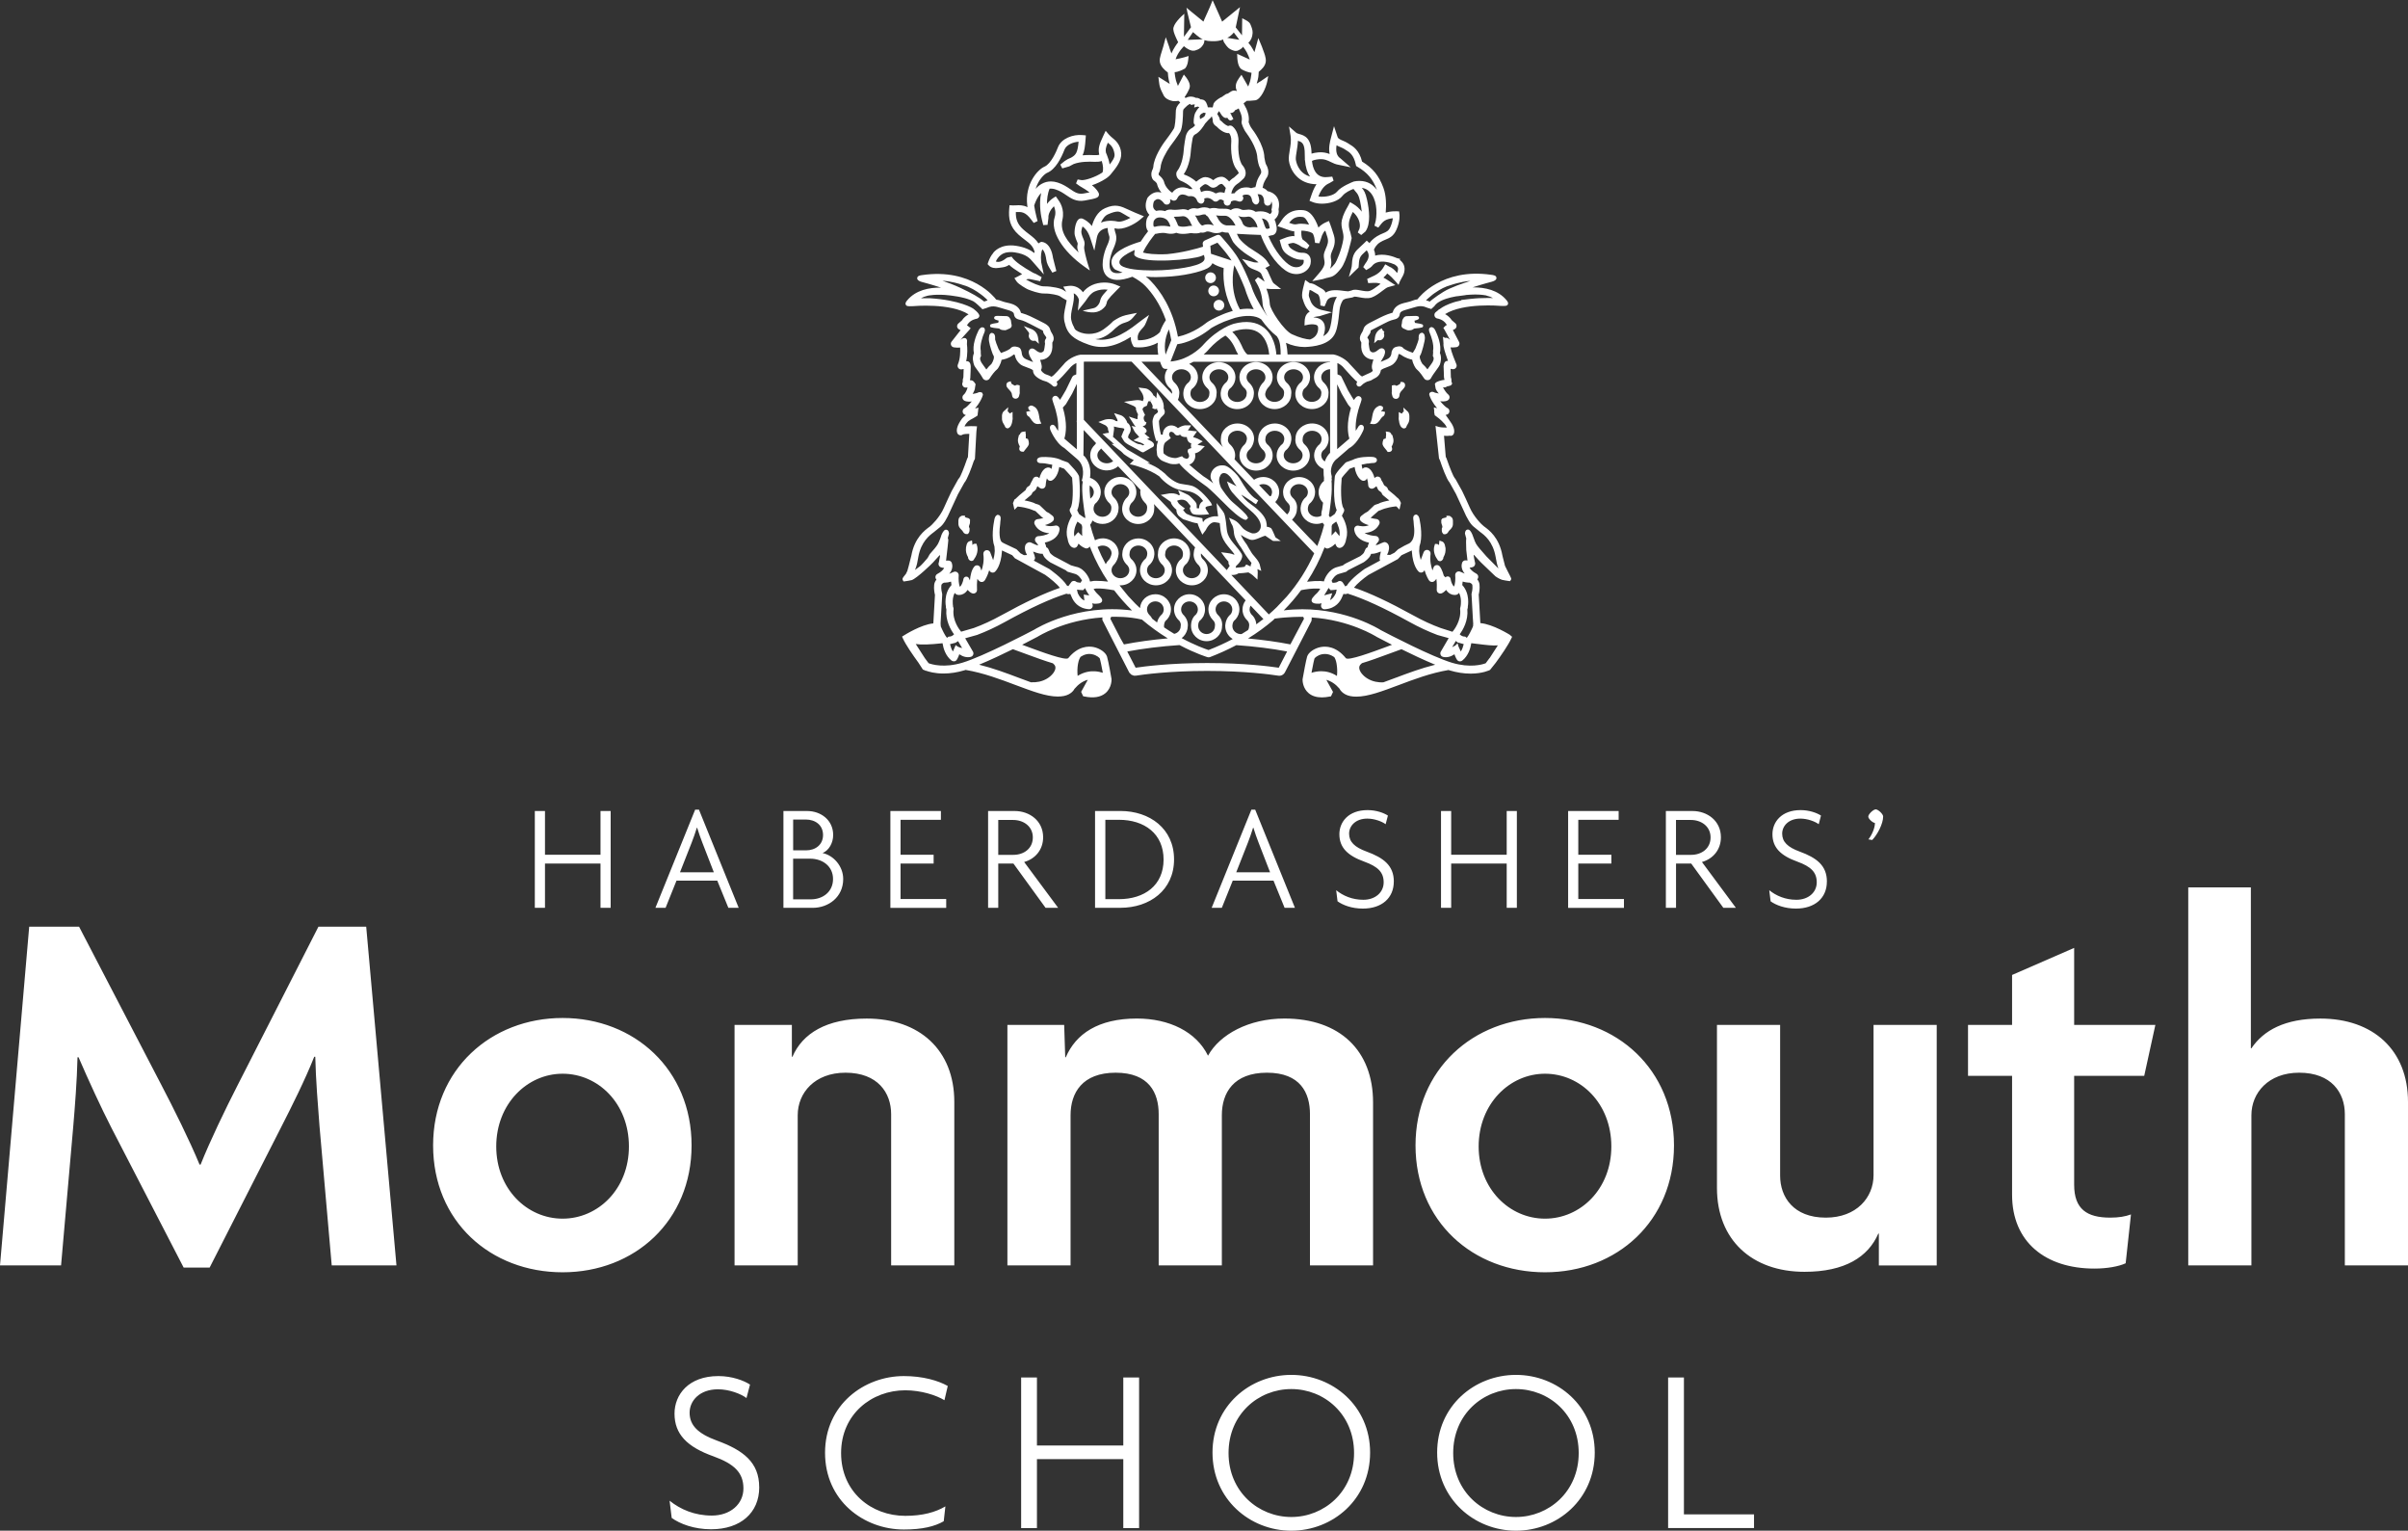 <?xml version="1.0" encoding="UTF-8"?>
<svg xmlns="http://www.w3.org/2000/svg" id="Layer_1" viewBox="0 0 708.32 450.11">
  <rect x="0" y="0" width="708.32" height="450.11" fill="#333333" stroke="none"/>
  <defs>
    <style>.cls-1{fill:#fff;}</style>
  </defs>
  <path class="cls-1" d="M708.32,372.11v-48.08c0-15.3-10.3-24.51-25.76-24.51-10.46,0-16.7,3.44-20.3,8.74h-.16v-47.31h-18.42v111.16h18.58v-44.18c0-6.56,5-12.49,14.05-12.49,9.52,0,13.43,5.93,13.43,12.18v44.49h18.58ZM634.01,301.38h-23.89v-22.64l-18.26,7.96v14.68h-12.96v14.99h12.96v34.97c0,13.9,9.84,21.7,24.2,21.7,3.75,0,7.18-.62,9.21-1.56l1.56-14.36c-1.72.62-3.59.94-6.09.94-6.87,0-10.62-2.5-10.62-9.68v-32.01h20.61l3.28-14.99ZM569.69,372.11v-70.72h-18.58v44.18c0,6.56-5,12.49-14.05,12.49-9.52,0-13.43-6.09-13.43-12.33v-44.34h-18.58v47.93c0,15.3,10.3,24.67,25.76,24.67,11.87,0,18.73-4.37,21.7-11.24h.16v9.37h17.02ZM473.98,337.13c0,12.49-9.05,21.23-19.51,21.23s-19.52-8.74-19.52-21.23,9.06-21.39,19.52-21.39,19.51,8.74,19.51,21.39M492.41,336.82c0-22.32-16.86-37.47-37.94-37.47s-38.09,15.14-38.09,37.47,16.86,37.31,38.09,37.31,37.94-15.14,37.94-37.31M403.89,372.11v-47.93c0-15.3-9.84-24.67-26.07-24.67-10.46,0-19.05,4.68-22.48,10.93-3.43-7.03-11.4-10.93-20.92-10.93-11.4,0-17.96,4.53-20.92,11.4h-.16l-.31-9.52h-16.7v70.72h18.58v-44.18c0-6.56,3.44-12.49,13.27-12.49s12.65,5.93,12.65,12.18v44.49h18.58v-44.18c0-6.56,3.44-12.49,13.27-12.49s12.65,5.93,12.65,12.18v44.49h18.58ZM280.71,372.11v-48.08c0-15.3-10.3-24.51-25.76-24.51-11.87,0-18.89,4.37-21.86,11.24h-.16v-9.37h-16.86v70.72h18.58v-44.18c0-6.56,5-12.49,14.05-12.49,9.52,0,13.43,5.93,13.43,12.18v44.49h18.58ZM185,337.13c0,12.49-9.05,21.23-19.51,21.23s-19.52-8.74-19.52-21.23,9.06-21.39,19.52-21.39,19.51,8.74,19.51,21.39M203.43,336.82c0-22.32-16.86-37.47-37.94-37.47s-38.09,15.14-38.09,37.47,16.86,37.31,38.09,37.31,37.94-15.14,37.94-37.31M116.62,372.11l-8.9-99.61h-14.05l-23.73,46.53c-3.75,7.34-8.12,16.39-10.93,23.42h-.31c-2.97-7.18-7.65-16.55-11.24-23.42l-24.2-46.53h-14.67L0,372.11h17.96l3.59-40.9c.47-5.62,1.09-13.27,1.25-20.3h.31c2.97,6.87,6.56,14.68,9.68,20.77l21.23,41.06h7.65l20.92-41.06c3.12-6.09,7.18-14.21,9.84-20.92h.31c.16,6.87.78,14.36,1.25,20.45l3.59,40.9h19.05Z"></path>
  <path class="cls-1" d="M553.94,240.14c0-.8-1.52-2.14-2.19-2.14s-2.19,1.38-2.19,2.14c0,.58,1.16,1.74,1.96,1.87,0,1.38-.8,3.39-1.92,4.82l1.12.18c1.56-1.61,3.21-4.82,3.21-6.87M537.39,259.24c0-4.73-3.03-7-8.03-8.83-3.52-1.29-5.13-2.86-5.13-5.27,0-2.23,1.87-4.42,5.35-4.42,2.14,0,4.33.85,5.4,1.65l.67-2.54c-1.16-.76-3.39-1.61-5.98-1.61-5.67,0-8.3,3.52-8.3,7.09,0,3.88,2.36,6.29,7.36,8.08,3.93,1.43,5.67,3.08,5.67,6.07s-2.5,5.13-5.98,5.13c-3.26,0-5.93-1.16-7.99-2.81l.4,3.26c1.56,1.12,4.19,2.14,7.45,2.14,5.58,0,9.1-3.12,9.1-7.94M503.17,246.25c0,3.26-2.63,5.13-5.71,5.13h-4.46v-10.26h4.37c3.12,0,5.8,1.92,5.8,5.13M510.62,266.96l-9.99-13.48c3.21-.89,5.58-3.57,5.58-7.27,0-4.86-4.02-7.72-8.34-7.72h-7.85v28.47h2.99v-13.03h4.46l9.46,13.03h3.7ZM477.69,266.96v-2.59h-13.43v-10.44h9.73v-2.59h-9.73v-10.26h11.87v-2.59h-14.86v28.47h16.42ZM446.19,266.96v-28.47h-2.99v12.85h-16.33v-12.85h-2.99v28.47h2.99v-13.03h16.33v13.03h2.99ZM410,259.24c0-4.73-3.03-7-8.03-8.83-3.52-1.29-5.13-2.86-5.13-5.27,0-2.23,1.87-4.42,5.35-4.42,2.14,0,4.33.85,5.4,1.65l.67-2.54c-1.16-.76-3.39-1.61-5.98-1.61-5.67,0-8.3,3.52-8.3,7.09,0,3.88,2.36,6.29,7.36,8.08,3.93,1.43,5.67,3.08,5.67,6.07s-2.5,5.13-5.98,5.13c-3.26,0-5.94-1.16-7.99-2.81l.4,3.26c1.56,1.12,4.19,2.14,7.45,2.14,5.58,0,9.1-3.12,9.1-7.94M373.59,256.51h-9.95l3.44-8.74c.49-1.29,1.07-2.86,1.52-4.37h.09c.45,1.52,1.03,3.08,1.52,4.37l3.39,8.74ZM380.91,266.96l-11.69-28.87h-1.12l-11.69,28.87h2.99l3.21-7.99h12l3.26,7.99h3.03ZM342.27,252.77c0,7.58-5.62,11.64-13.16,11.64h-3.97v-23.34h3.97c7.54,0,13.16,4.1,13.16,11.69M345.35,252.72c0-9.06-7.18-14.24-15.79-14.24h-7.45v28.47h7.45c8.61,0,15.79-5.18,15.79-14.23M303.81,246.25c0,3.26-2.63,5.13-5.71,5.13h-4.46v-10.26h4.37c3.12,0,5.8,1.92,5.8,5.13M311.26,266.96l-10-13.48c3.21-.89,5.58-3.57,5.58-7.27,0-4.86-4.02-7.72-8.34-7.72h-7.85v28.47h2.99v-13.03h4.46l9.46,13.03h3.7ZM278.33,266.96v-2.59h-13.43v-10.44h9.73v-2.59h-9.73v-10.26h11.87v-2.59h-14.86v28.47h16.42ZM245.04,258.48c0,3.79-3.03,5.98-6.52,5.98h-5.22v-11.96h5c3.66,0,6.74,2.23,6.74,5.98M242.1,245.54c0,2.9-2.28,4.51-4.95,4.51h-3.84v-9.06h3.7c2.81,0,5.09,1.61,5.09,4.55M248.03,258.48c0-3.79-2.86-6.96-6.07-7.63,1.92-.8,3.12-3.03,3.12-5.31,0-4.42-3.66-7.05-7.63-7.05h-7v28.47h8.61c4.6,0,8.97-3.12,8.97-8.48M209.97,256.51h-9.95l3.44-8.74c.49-1.29,1.07-2.86,1.52-4.37h.09c.45,1.52,1.03,3.08,1.52,4.37l3.39,8.74ZM217.29,266.96l-11.69-28.87h-1.12l-11.69,28.87h2.99l3.21-7.99h12l3.26,7.99h3.03ZM179.63,266.96v-28.47h-2.99v12.85h-16.33v-12.85h-2.99v28.47h2.99v-13.03h16.33v13.03h2.99Z"></path>
  <path class="cls-1" d="M515.95,449.35v-4.03h-20.62v-40.26h-4.65v44.28h25.27ZM464.38,427.28c0,11.38-8.82,18.81-18.46,18.81s-18.46-7.43-18.46-18.81,8.75-18.81,18.46-18.81,18.46,7.43,18.46,18.81M469.1,427.14c0-13.67-10.97-22.84-23.18-22.84s-23.18,9.16-23.18,22.84,10.97,22.98,23.18,22.98,23.18-9.23,23.18-22.98M398.3,427.28c0,11.38-8.81,18.81-18.46,18.81s-18.46-7.43-18.46-18.81,8.74-18.81,18.46-18.81,18.46,7.43,18.46,18.81M403.02,427.14c0-13.67-10.97-22.84-23.18-22.84s-23.18,9.16-23.18,22.84,10.96,22.98,23.18,22.98,23.18-9.23,23.18-22.98M335.07,449.35v-44.28h-4.65v19.99h-25.4v-19.99h-4.65v44.28h4.65v-20.27h25.4v20.27h4.65ZM278.78,407.56c-2.85-1.6-7.36-2.91-12.91-2.91-11.73,0-23.18,8.47-23.18,22.56s11.38,22.56,23.18,22.56c5.41,0,9.09-.9,11.73-2.43l.49-4.37c-2.92,1.73-6.73,2.78-11.8,2.78-9.99,0-18.88-7.01-18.88-18.46s9.02-18.46,18.88-18.46c4.65,0,9.16,1.46,11.52,2.92l.97-4.17ZM223.32,437.34c0-7.36-4.72-10.9-12.49-13.74-5.48-2.01-7.98-4.44-7.98-8.19,0-3.47,2.91-6.87,8.33-6.87,3.33,0,6.73,1.32,8.4,2.57l1.04-3.96c-1.81-1.18-5.27-2.5-9.3-2.5-8.82,0-12.91,5.48-12.91,11.04,0,6.04,3.68,9.79,11.45,12.56,6.11,2.22,8.82,4.79,8.82,9.44s-3.89,7.98-9.3,7.98c-5.07,0-9.23-1.81-12.42-4.37l.62,5.07c2.43,1.73,6.53,3.33,11.59,3.33,8.68,0,14.16-4.86,14.16-12.35"></path>
  <path class="cls-1" d="M411.68,116.08c.01-.09.02-.18.04-.26.01-.05.03-.11.06-.17.1-.26.27-.5.57-.82.15-.16.3-.32.44-.48.08-.1.16-.2.25-.33.1-.13.25-.33.23-.47l.04-.18c.06-.47-.21-.89-.65-1.02l-.66-.05-.14.54c-.08.09-.21.16-.36.24-.12.06-.24.13-.38.23l-.4.15c-.29-.3-.69-.23-.83-.2l-.49.12v1.85c-.02.14-.04.31-.01.51.02.16.07.31.11.46l.05.19c.03.11.07.29.19.46.19.28.52.44.88.44.05,0,.1,0,.15-.01.38-.05.68-.3.8-.64.07-.19.1-.38.13-.57"></path>
  <path class="cls-1" d="M412.8,119.85l.13,1.17c-.15.05-.33.17-.44.42l-.14.2-.9-.47v1.44c-.07.54.01.94.09,1.25.03.14.06.27.07.43l.06.24c.16.49.33,1.01.8,1.28.19.14.36.18.5.18.08,0,.15-.01.21-.03l.4-.21.12-.3c.03-.08.12-.29.16-.36l.1-.15c.25-.4.52-.81.61-1.63v-.58c.02-.52,0-1.26-.51-1.73l-1.26-1.15Z"></path>
  <path class="cls-1" d="M426.75,151.92h0c-.08-.07-.27-.24-.6-.24h-.69s.03.47.03.47c-.03,0-.07,0-.11,0-.14.01-.27.06-.39.15l-.37-.02v.11l-.35.07-.31.41v.83l.11.43c.12.31.31.83.16,1.03l-.11.15v.19c-.03.4-.07,1.01.33,1.4l.17.18.25.02s.06,0,.09,0c.68,0,.96-.5,1.12-.8.09-.16.24-.31.41-.48.4-.39.96-.94.89-1.97v-.81c-.04-.61-.31-.93-.66-1.12"></path>
  <path class="cls-1" d="M407.33,121.72l.09-.59-.58-.14c-.2-.05-.36-.05-.49-.03-.03-.05-.06-.09-.11-.13.26-.14.57-.34.58-.74l-.04-.45-.31-.2-.17-.08c-.25-.07-.59-.12-.95.14-1.31.6-1.56,2.1-1.75,3.19-.07.44-.14.86-.25,1.12l-.36.8.86.1c.08.01.16.01.23.01,1.01,0,1.58-.84,2-1.46.11-.16.22-.33.34-.48l.13-.05.04-.13c.21-.11.65-.33.73-.89"></path>
  <path class="cls-1" d="M409.76,128.69l-.19-.76-.24-.08s0-.01,0-.02c-.07-.21-.25-.75-.88-.82l-.82-.13.11.82c0,.11-.03.37-.06.66-.02.19-.05.39-.06.58-.1.01-.22.04-.37.1l-.27.1-.11.28c-.04.1-.05.2-.06.31h-.06s-.07.61-.07.61c-.07.59.38,1.12.86,1.69.17.2.34.4.45.57l.19.31h.36c.46-.01.7-.22.82-.39.26-.38.11-.8.02-1.05-.01-.03-.03-.08-.04-.12.37-.69.77-1.48.43-2.63"></path>
  <path class="cls-1" d="M423.96,163.81h0l.16-.04.04.03h-.2ZM425.08,160.6c-.09-.45-.22-1.13-.91-1.38l-.75-.26-.1.79c-.02.2-.03.38-.02.55h-.01c-.13-.17-.35-.33-.69-.34l-.48-.02-.15.46c-.48,1.45.04,3.04.79,4.02.14.42.49.6.8.6.03,0,.07,0,.1,0,.52-.06.94-.6.94-1.17.2-.34.58-1.08.61-2v-.64l-.04-.22c-.04-.12-.07-.25-.09-.38"></path>
  <path class="cls-1" d="M297.3,113.2c0,.05-.02.11-.04.16l-.04.03s-.06-.04-.09-.07l.15-.18s.01.02.02.06M299.79,116.31l.05-.18c.04-.14.09-.29.11-.44.03-.19.01-.37,0-.51v-1.85s-.5-.12-.5-.12c-.14-.04-.54-.09-.83.2l-.4-.15c-.13-.09-.27-.17-.38-.23-.15-.08-.27-.15-.36-.24,0,0,0,0,0-.01l-.15-.66-.65.18c-.45.13-.72.55-.63,1.07,0,.27.15.46.27.62v.02c.08.1.15.2.23.28.11.13.22.25.44.48.29.31.46.56.57.83.02.05.04.11.05.16.02.09.03.18.05.27.03.19.06.37.12.55.12.35.42.6.8.65.05,0,.11.01.15.01.35,0,.69-.16.87-.44.12-.16.16-.33.21-.5"></path>
  <path class="cls-1" d="M297.86,121.13l-.89.47-.08-.2h-.05c-.11-.25-.28-.36-.44-.42l.17-1.24-1.32,1.21c-.51.47-.54,1.21-.51,1.7v.69c.1.74.35,1.14.62,1.56l.09.14c.04.07.13.27.16.35h0c.13.37.39.49.53.53l.4.03.24-.14c.52-.31.69-.81.85-1.3l.07-.27c.01-.15.04-.29.07-.43.07-.32.15-.71.08-1.16v-1.53Z"></path>
  <path class="cls-1" d="M284.44,157.05l.24-.02.17-.17c.39-.4.36-1.01.34-1.41v-.19s-.12-.15-.12-.15c-.14-.2.05-.71.16-1.02l.08-.24.03-1.03-.13-.17c-.05-.07-.22-.26-.51-.32l-.37-.08c-.12-.09-.26-.15-.41-.16-.03,0-.07,0-.09,0l.03-.45h-.68s-.01-.01-.01-.01c-.32,0-.52.17-.59.22-.27.14-.61.44-.67,1.19v.73c-.06,1.07.49,1.62.89,2.01.17.17.32.31.46.56.12.22.4.71,1.07.71.03,0,.07,0,.1,0"></path>
  <path class="cls-1" d="M303.52,119.96s0,0,0,0v-.02s0,.02,0,.02ZM305.72,122.65c-.19-1.1-.44-2.6-1.65-3.14-.46-.32-.81-.27-1.05-.2l-.54.36v.36c.03.4.34.6.6.75-.04.04-.07.08-.1.13-.14-.02-.31-.01-.5.04l-.58.14.09.59c.08.53.48.75.8.92l.1.15c.12.15.23.32.34.48.42.62.99,1.46,2,1.46.07,0,.15,0,.23-.01l.86-.11-.36-.8c-.11-.25-.18-.67-.25-1.11"></path>
  <path class="cls-1" d="M302.53,129.67c0-.1-.02-.2-.06-.31l-.11-.28-.28-.1c-.13-.05-.24-.08-.34-.09v-1.48l-.12-.03.07-.51-.82.09c-.58.06-.78.53-.9.85l-.23.08-.19.76c-.32,1.13.04,1.91.43,2.63-.01.04-.03.09-.04.12-.09.25-.24.67.02,1.05.12.17.35.37.82.38h.36s.19-.3.19-.3c.11-.17.28-.37.45-.57.48-.57.94-1.1.86-1.69l-.07-.61h-.06Z"></path>
  <path class="cls-1" d="M287.21,159.88l-.48.02c-.34.01-.55.17-.69.35,0,0,0,0-.01,0,.01-.16,0-.35-.02-.55l-.1-.79-.75.26c-.69.24-.82.93-.91,1.38-.02.13-.05.27-.09.38l-.04.86c.03.92.41,1.66.61,2,0,.57.43,1.11.94,1.17.03,0,.06,0,.1,0,.31,0,.66-.18.8-.61.75-.98,1.27-2.56.79-4.02l-.15-.46Z"></path>
  <path class="cls-1" d="M357.67,81.67c0-.87-.71-1.58-1.58-1.58s-1.58.71-1.58,1.58.71,1.58,1.58,1.58,1.58-.71,1.58-1.58"></path>
  <path class="cls-1" d="M358.58,85.54c0-.87-.71-1.58-1.58-1.58s-1.58.71-1.58,1.58.71,1.58,1.58,1.58,1.58-.71,1.58-1.58"></path>
  <path class="cls-1" d="M358.55,88.17c-.87,0-1.58.71-1.58,1.58s.71,1.58,1.58,1.58,1.58-.71,1.58-1.58-.71-1.58-1.58-1.58"></path>
  <path class="cls-1" d="M302.62,98.92c.01.08.03.19.07.3.06.18.16.34.34.58.15.17.35.31.58.38.28.09.52.07.82.02l.11-.02,1.06.92-.23-1.69c-.17-1.22-.8-2.11-1.83-2.59l-.19-.08s-.01,0-.02,0l-2.18-.86,1.48,1.9.1.31h0c-.01.07-.02.12-.04.18-.04.16-.1.39-.08.67"></path>
  <path class="cls-1" d="M405.49,100.05c.19.03.42.05.7-.04.21-.08.41-.2.65-.48.11-.14.19-.3.27-.49.04-.12.06-.22.07-.31.02-.26-.03-.48-.08-.65-.01-.05-.03-.11-.04-.16l.16-.39-.47-.34-.28-.63c-1.15.46-1.85,1.38-2.03,2.68l-.23,1.69,1.06-.92.24.04Z"></path>
  <path class="cls-1" d="M416.21,94.92l-.14-.62c1.14-.31,1.34-.45,1.34-.83-.03-.56-.71-.57-1.16-.57l-2.46.07c-.41.01-.79.24-.98.6l-.26.45c-.08.14-.11.33-.16.84-.01.14-.03.27-.04.33l-.08.29c-.13.45.09.91.52,1.1l.98.44c.16.07.35.12.63.12h.03l.49-.04c.28-.02.54-.12.76-.28l.27-.19c2.57-.26,2.66-.37,2.66-.81,0-.42-.08-.53-2.4-.88"></path>
  <path class="cls-1" d="M295.52,97.12c.19,0,.38-.04.55-.12l.98-.44c.42-.19.64-.65.52-1.11l-.08-.27c-.01-.05-.02-.18-.04-.31-.05-.55-.09-.72-.16-.86l-.25-.45c-.2-.36-.58-.59-.99-.6l-2.55-.07c-.37,0-1.05,0-1.07.58-.01.37.19.51,1.34.82l-.14.62c-2.32.35-2.4.47-2.4.88,0,.44.09.55,2.66.81l.27.19c.23.16.49.25.77.27l.6.04Z"></path>
  <path class="cls-1" d="M438.15,193.52c-.43.59-.81,1.11-1.13,1.52-.99.37-4.59,1.45-9.92-.15-5.97-1.79-18.49-8.31-20.96-9.61-.45-.29-9.77-6.12-23.07-6.12-1.75,0-3.58.1-5.45.33,1.85-1.86,3.56-3.85,5.11-5.95,1.59-.29,3.17-.54,5.04-.46.18,0,.38.02.59.04-.28.48-.57.88-.88,1.21l-.77.74-.14.18c-.06.06-.13.14-.23.26-.27.31-.73.83-.46,1.38.12.24.34.41.61.49.25.08.5.1.77.13.27.02.54.04.82.02.21-.02.4-.05.57-.11l.09-.03-.12.44c-.09.33-.02.68.19.94.2.25.5.42.89.39,3.26-.19,4.61-2.4,5.1-3.64.14-.28.27-.58.39-.88.14.04.28.07.43.07.28,0,.54-.04.79-.16,4.77,1.49,10.59,4.16,18.25,8.38,2.76,1.52,5.49,2.79,8.18,3.8l3.29.92-2.32,3.98c-.16.28-.18.62-.05.94.13.3.39.52.72.6,1.08.26,2.25-.02,3.35-.77.33,1.01.74,1.62.75,1.62.16.24.42.41.71.46h.17c.24.01.48-.07.66-.22,1.78-1.42,2.43-3.61,2.66-5.12l1.58.19c2.82.35,4.75.59,6.23.45l-2.41,3.74ZM410.66,199.26h0c-1.29.49-2.53.96-3.73,1.38-.83.05-1.62-.03-2.34-.18-1.69-.36-3.18-1.27-4.11-2.49-.26-.34-.84-1.23-.6-2.02.1-.32.34-.63.74-.94,2.22-.65,5.12-1.71,8.15-2.83,1.12-.41,2.29-.84,3.48-1.27,2.85,1.41,6.61,3.2,9.92,4.56-4.11,1.02-8.02,2.48-11.52,3.8M379.57,189.49c-3.78-.74-7.96-1.32-12.46-1.74,2.64-1.62,5.11-3.42,7.4-5.38l.44-.46c3.97-.55,7.54-.53,8.4-.52l.23.55-4.01,7.55ZM376.14,196.35c-2.47-.37-10.19-1.38-21.05-1.38s-18.59,1.01-21.04,1.38l-2.46-4.77c4.57-.86,9.86-1.52,15.37-1.89,4.79,2.54,8.23,3.56,8.24,3.56.1.04.21.05.34.05l.38-.07c2.68-1.03,5.29-2.21,7.75-3.52,5.43.38,10.45,1.01,14.94,1.86l-2.46,4.77ZM333.39,197.89h0s0,0,0,0ZM329.67,187.87l-3.06-5.92.24-.57c1.26-.04,5.31-.09,9.06.82,2.35,2,4.9,3.86,7.6,5.52-4.66.42-8.99,1.01-12.9,1.78l-.93-1.62ZM304.06,185.25c-1.5.79-14.79,7.77-20.98,9.63-5.31,1.6-8.93.52-9.92.15-.31-.42-.71-.94-1.12-1.5l-2.67-4.15c1.67.26,4.05.18,7.88-.23.23,1.5.87,3.69,2.65,5.1.19.15.44.23.82.22.29-.04.54-.2.71-.45,0,0,.42-.62.75-1.63,1.11.76,2.26,1.03,3.36.77.32-.08.59-.31.71-.6.14-.31.11-.66-.06-.95l-2.28-3.92,3.5-.98c2.64-.99,5.38-2.26,8.13-3.78,7.62-4.2,13.39-6.85,18.15-8.35.2.09.42.13.63.13.15,0,.33-.02.5-.08.11.29.24.57.37.83.51,1.29,1.86,3.5,5.19,3.69.32,0,.61-.14.82-.39.22-.27.29-.63.19-.94l-.12-.43.09.03c.18.06.36.1.57.11.28.02.56,0,.87-.03.24-.02.48-.05.71-.12.28-.09.5-.26.62-.5.27-.55-.19-1.06-.53-1.44-.05-.07-.12-.14-.18-.21l-.91-.91c-.29-.31-.56-.68-.83-1.14l.71-.12c1.65-.07,3.29.15,5.34.52,1.59,2.08,3.35,4.07,5.26,5.94-16.12-2.1-28.14,5.24-28.92,5.73M301.4,192.17c3.37,1.24,6.12,2.24,8.31,2.88.36.29.59.59.69.89.25.8-.34,1.68-.6,2.02-.93,1.22-2.43,2.13-4.11,2.49-.77.16-1.6.22-2.45.18-1.19-.42-2.43-.89-3.71-1.37-3.5-1.32-7.41-2.79-11.52-3.8,3.31-1.36,7.08-3.16,9.93-4.56,1.19.43,2.35.86,3.47,1.27M277.11,174.44c-.03-.12-.34-1.23-.21-2.32.05-.46.56-.7.82-.79.11,0,.21,0,.31,0,.54-.01,1.12-.11,1.73-.3.02.36.06.69.12,1.02-2.37,2.53-1.67,6.2-1.64,6.26v.33s.14.54.14.54c-.29,3.34,1.28,6.03,2.26,7.35-.42.43-.88.66-1.38.67h-.21s-.48.36-.48.36c-.26-.28-.75-1-1.43-2.45-.16-.31-.3-.61-.39-.87l-.04-.41c-.02-.22-.03-.42-.03-.58l.48-8.43-.04-.36ZM276.91,157.43c-.21.61-.44,1.27-.69,1.84-.04.08-.13.28-.22.45l-.12.26c-.45.79-1.42,1.88-2.21,2.76-.38.42-.59,1.06-.81,1.34-.56.7-1.8,2.07-2.25,2.44-.33.27-1.1.78-1.45,1.08.56-1.35.74-2.5.86-3.22.04-.23.07-.43.11-.62.81-4.52,3.34-6.37,4.57-7.28l1.74-1.41c1.01-.74,2.05-2.4,3.19-5.07.33-.78,1.97-4.33,2.15-4.66.11-.21.72-1.29,1.22-2.19l.65-1.17c.88-.98,2.14-4.45,2.78-6.38l.35-.68.43-7.99.18-1.56-.68-.04c-.33-.02-1.66-.05-3.01.06.35-.79.96-1.38,1.08-1.5.08-.06.63-.43.69-.47.41-.21.95-.5,1.49-.84l.59-.39.11-1.01.06-.04h-.05s.14-1.27.14-1.27l-.99.25c.23-.28.48-.61.73-.95l.13-.17c.08-.1.18-.25.22-.34.57-.86.97-1.67,1.19-2.42l.05-.17-.2-.57-.3-.13c-.4-.18-.91.02-1.14.16-.43.14-.94.24-1.4.3.39-.65.71-1.31.71-1.87.03-.23.07-.48.12-.73l.05-.25-.14-.22c-.36-.58-.71-.87-1.01-.9-.14-.04-.32-.07-.54-.08.05-.17.11-.41.13-.55.03-.16.04-.4.08-1.79l.05-1.65c-.03-.73-.22-1.19-.58-1.43-.21-.13-.41-.16-.6-.14-.05,0-.11,0-.16,0,.46-2.04.35-4.01.22-5.01.01-.33.03-.64.05-1.07-.07-.5-.4-.66-.55-.71-.46-.16-.93.16-1.2.41-.05.03-.09.06-.12.1-.01,0-.02.01-.04.02.26-.38.87-1.13,2.25-2.6.18-.19.29-.31.32-.35l.39-.5-1.07-.86-.04-.02.18-.21c.88-1.42,2.58-1.66,2.6-1.67.42-.05.76-.35.87-.73.26-.81-1.83-2.3-1.85-2.31-.15-.1-3.78-2.43-12.65-3.01-.81-.02-1.7-.02-2.67,0,.52-.3,1.16-.54,1.94-.73.03-.01,2.46-.6,6.57-.1.18.02.36.04.54.07l.99.15h.01c.29.04.55.08.78.12.5.09,1.23.23,2.09.46l.73.22h0c.6.19,1.15.41,1.66.66l.15.08c.56.29,1.99,1.66,2.34,2.01l.28.31.42-.14c.38-.09.75-.23,1.12-.37.17-.07.35-.14.48-.18.48-.12.89-.19,1.27-.16.66.02,1.36.22,1.98.41l2.37.7c.69.21,1.43.48,1.6.99.02.08.04.16.05.25.04.22.1.5.26.76.36.57,1,.72,1.56.85,1.04.24,2.04.76,3.01,1.26l3.52,1.82c.05.03.17.09.2.22,0,.08.01.15.03.23.09.48.37.84.6,1.13l.16.21c.18.25.2.44.12.55-.07.08-.13.16-.18.25-.29.47-.21.97-.14,1.31-.06.72-.25,1.91-.4,2.19-.21.24-.47.4-.72.44-.45.07-1.03-.18-1.72-.77-.66-.57-1.16-.47-1.47-.29-.4.24-.58.73-.46,1.31.16.76.55,1.39.93,2.01.12.19.23.37.33.55-.29-.12-.58-.24-.88-.35-.79-.3-1.61-.61-1.95-1.02-.29-.35-.47-.79-.51-1.24-.03-.33-.17-1.43-.88-1.71-.42-.16-1.55-.58-2.33.14-.08.08-.16.16-.22.26-.79.55-1.92.98-2.68,1.24l-.72-1.17c-.44-.98-.99-2.59-1.02-2.85,0-.02.24-1.67-.77-1.85l-.38-.03-.23.18c-.34.27-.38.75-.41,1.13,0,.07,0,.13-.02.18-.17.96.64,3.4.9,4.13l.19.52c.13.33.19.43.22.45.42.53-.07,1.79-.56,2.52-.54.46-1.07,1.06-1.51,1.64-.42-.61-.84-1.18-.99-1.38-.78-.97-1.02-1.82-.69-2.36l.13-.21-.04-.23c-.09-.54-.05-1.14-.05-1.15v-.09s-.01-.08-.01-.08c-.33-1.66.57-4.25.95-5.09.27-.59.34-.99.23-1.31l-.15-.32-.24-.11c-.53-.24-1.07.09-1.47.91-.6,1.24-1.88,4.28-1.31,6.61-.62,1.38-.19,2.91.08,3.61.2.37.44.74.72,1.1l1.03,1.43h0s.16.24.16.24c.42.63.5.8.52.84.14.38.49.67.97.76.45.05.9-.15,1.13-.53.58-.92,1.46-2.1,2.18-2.68l.21-.22c.04-.05.87-1.21,1.11-2.58.69-.12,2.06-.42,3.25-1.3l.3-.24v-.05c.08.02.19.07.34.13.17,1.06.75,2.06,1.58,2.74.48.4,1.2.65,1.96.93.71.25,1.5.54,1.83.87-.03.88.5,2.01,2.87,2.99.16.08,1.12.36,1.19.38.24.09.9.51,1.19.73.19.14.37.29.52.45.26.27.67.34,1,.14.33-.2.46-.59.34-.94-.05-.14-.11-.27-.17-.4l.5-.37,1.27-1.28,1.89-2.1c.76-.98,1.55-1.47,2.16-1.73l-.04,3.33c-.14.08-.35.17-.56.23-.27.08-.49.27-.63.53l-1.89,3.9-1.12,1.9-.06.09c-.08.14-.29.46-.52.83-.29-.49-.56-.76-.68-.87-.28-.31-.72-.4-1.1-.2-.4.21-.6.65-.46,1.09l.19.62h-.01s.4,1.2.4,1.2h.01c.44,1.32,1.34,4.43,1.08,7.29-.3-.44-.49-.74-.49-.74-.43-.89-.91-1.23-1.46-.97-.51.25-.6.9-.22,1.69.28.6,1.04,2.15,2.08,3.37l.15.19c.61.7,1.24,1.22,1.75,1.48l3.8,3.27c2.61,2.13,1.52,5.77,1.48,5.93l-.12.39.15.14c.04.13.09.24.13.29v.05c0,.06-.01.11-.02.15-.51,2.16.57,8.9.63,9.27.16.54.16.92.1,1.19-.58-.38-1.51-.99-1.79-1.25l-.54-1.09c1.24-2.75.64-9.1.56-9.87-.04-.24-.15-.97-3.08-4.02-.12-.12-.25-.2-.39-.25l-1.6-.57c-1.97-1.03-4.8-1.01-5.96-.95-.84.03-1.38.42-1.36.98.02.59.56.89,1.59.83.22-.03.95.05,2.32.35.19.03.38.07.58.1-.05.49-.14.91-.24,1.24-.35-.45-.95-.57-1.6-.28l-.27.14c-.93.68-1.42,1.86-1.68,2.88-.06-.05-.12-.11-.17-.17-.26-.25-.64-.36-1-.26-.35.09-.64.36-.75.72l-.55,1.03-.37.78-.62.43c-.16.11-.28.25-.38.45l-.22.5-1.78,1.47-1.21,1.14-.27.14-.45,1.08.44,1.95.94-.95c3.05.32,4.48,1.07,4.6,1.12l.65.22,1.8,1.71.51.33c-.63.18-1.3.3-1.72.34-.35.04-.65.24-.81.53-.17.3-.19.66-.03.98.86,1.78,2.6,2.5,4.31,2.61-1.01.65-2.56.85-3.2.87-.42.01-.8.28-.95.67-.15.4-.05.85.26,1.14.29.28.5.6.65.92-.24-.05-.46-.11-.64-.16-.53-.21-1.04-.46-1.43-.66l-.44-.12c-.08,0-.19,0-.27.02l-.21.07h0c-.36.14-.63.4-.8.76-.07.16-.12.35-.12.5-.05.29-.04.61.03.91.02.15.06.31.14.58l.42.92-.9.04-1.01-.55-1.18-1.19-3.45-1.63c-.3-.13-.53-.27-.67-.37l-.14-.08c-.34-.17-1.08-1.46-.54-5.33.03-.48.06-.8.06-.83.09-.52.29-1.6-.5-1.83l-.38-.06-.24.15c-.43.27-.59.94-.65,1.26-.31,1.53-.93,5.34.03,7.94l.09,1.3c-.08,1.15-.26,2.03-.47,2.7l-.86-2.28c-.19-.5-.7-.77-1.24-.65-.51.13-.85.62-.79,1.16.27,1.97-.14,3.69-.57,4.86-.1-.27-.2-.55-.28-.83-.11-.37-.41-.65-.79-.73-.4-.08-.77.05-1.01.34-.81.93-1.16,2.52-1.3,4.08,0,0,0,0,0-.01l-.27-.59c-.15-.34-.51-.57-.87-.51-.37.03-.68.3-.76.68l-.12.57c-.31,1.07-.69,1.55-.92,1.74-.37-.76-.44-2.34-.36-3.32.04-.38-.14-.75-.45-.97-.18-.12-.38-.18-.59-.18-.16,0-.31.03-.46.1-.48.23-.9.41-1.28.54,1.17-1.36.93-2.63.78-3.09-.12-.51-.57-.81-1.04-.8h-.22s-.18,0-.18,0h-.07c-.08.03-.15.04-.21.05l.44-3.81.22-2.13c.03-.25-.02-.49-.15-.7.13-.44.24-.86.33-1.25l.02-.1v-.11c-.07-.61-.31-.95-.73-1.02-.6-.1-1.02.49-1.52,1.61M282.98,83.72l.32.11c2,.52,3.88,1.73,5.12,2.65.17.13.34.25.49.37l.29.23c.35.29.63.54.85.74l.4.42s.04.05.07.07c-.37.12-.71.25-1.01.37-1.37-1.16-3.62-2.45-7.03-4.04-1.79-.84-3.73-1.56-5.25-2.09,2.61.17,5.06.93,5.75,1.17M312.63,119.86l.92-1.02,1.83-3.1,1.37-2.86v10.72c-.06.19-.06.39,0,.58v7.95s-2.57-2.2-2.57-2.2l-1.1-.95c.49-1.56.92-4.53-.44-9.12M318.82,126.49l3.59,3.82c-.16.27-.35.51-.57.71l-.14.15c-.07.08-.14.16-.2.24l-.36.57-.04.1c-.05.1-.1.21-.16.38-.03.11-.07.22-.14.47-.02.11-.04.21-.08.47-.02.16-.03.31-.03.47,0,2.46,2.19,4.46,4.88,4.46,1.25,0,2.42-.43,3.32-1.21l6.58,6.92c-.04.23-.06.45-.06.66,0,1.12.45,2.2,1.31,3.07.86.74.71,1.57.71,1.59l-.03.24c0,1.29-1.17,2.35-2.61,2.35s-2.61-1.05-2.61-2.34c0-.01.03-1.23.9-1.95l.24-.27c.06-.08.12-.15.19-.24l.09-.14c.05-.08.1-.17.21-.38.07-.13.13-.26.22-.51l.13-.47c.02-.09.04-.17.06-.3l.02-.17c.02-.15.02-.31.02-.47,0-2.46-2.11-4.46-4.71-4.46s-4.71,2-4.71,4.46c0,.15,0,.3.04.57.02.11.04.22.08.43.03.14.08.28.15.48.04.12.1.24.2.44.14.28.3.53.51.79.08.1.17.2.31.34.11.11.22.21.23.21h0c.59.62.57,1.26.54,1.51-.04.27-.08.54-.08.64-.27,1.08-1.31,1.84-2.55,1.84-1.44,0-2.61-1.06-2.61-2.37,0,0,0-.95.5-1.5.14-.11.28-.24.3-.27.07-.06.12-.11.16-.16l.08-.09c.71-.8,1.1-1.82,1.1-2.87,0-1.92-1.3-3.6-3.18-4.21.22-1.34.33-3.97-1.48-6.18l-.45-.4.08-7.43ZM327.44,135.61c-.51.4-1.17.63-1.87.63-1.53,0-2.78-1.05-2.78-2.35,0-.07,0-.14.03-.31l.05-.23.06-.2c.03-.07.06-.14.14-.27l.15-.23.1-.13c.21-.19.4-.4.57-.64l3.55,3.73ZM344.07,128.35c-.15-.28-.21-.57-.15-.84h0c.04-.23.19-.42.36-.5.15-.07.38-.05.58.03.24.1.51.32.61.49.32.54.94.62,1.41.41l.19-.12s.08-.07.12-.11v.22s.25.22.25.22c.38.35,1.23.42,1.68.36.01.3.08.6.18.84.2.53.53.87.93.95.06.01.12.03.18.04-.12.52-.14,1.04.03,1.42-.16.05-.33.11-.5.16l-.42.19-.11.3c-.07.19-.1.5.15.89.06.09.14.28.2.65.04.25-.04.53-.21.72-.15.17-.38.26-.59.23-.37-.07-.82-.27-.98-.45l-.28-.3-1.32.43c-.28.1-.51.13-.77.12-2-.12-3.04-1.09-3.34-1.41-.09-.68-.17-2.17.37-3.06.1-.15.7-.64,1.28-1.04l.47-.33-.28-.51ZM338.45,117.89l.07-.24.22-.18s0,0,.01,0l-.3.41ZM358.08,150.12s.07.73.23,1.72h0c-.11,0-.22-.01-.35-.02-.93-.1-2.16.22-3.18.8-.36.2-.66.56-.9.93-.09-.26-.15-.51-.16-.68l-.03-.47-.46-.11s-1.07-.25-1.74-.31c-.56-.05-1.66-.52-2.31-.81-.37-.15-.84-.73-1.17-1.23l.56-.4-.72-.53c-.49-.36-1.01-.79-1.1-.92,0-.01-.23-.39-.51-.83.27-.13,2.2-.99,3.37.78.06.08.15.19.26.32.1.1.26.28.29.37.06.13.04.31-.05.45l-.15.24.07.28c.15.56.44,1.28.96,1.48.98.37,3.2.18,3.63.14l1.06-.11-.59-.89c-.23-.34-.46-.78-.49-.88,0-.13.01-.19.01-.21.03-.09.21-.23.51-.33l.66-.14.77-.18-.33-.72c-.09-.2-3.24-4.37-5.71-5.03-.62-.17-1.24-.25-1.92-.35-.48-.07-.98-.14-1.46-.25-1.37-.32-3.09-1.47-4.46-2.97l-1.24-.99-.03.03c-.73-.74-2.71-1.64-2.74-1.65-.29-.12-.59-.26-.9-.39-.09-.04-.18-.08-.27-.12l.8-.04-6.77-3.96-3.82-3.43c-.07-.06-.19-.13-.31-.22.35-2.29.33-2.52.32-2.61-.01-.19-.04-.34-.07-.46.56.14,1.11.27,1.59.36l.04.04.04-.03c.32.06.59.1.81.1.2,0,.5.14.55.19.05.1.07.27-.02.43-.03.06-.07.12-.12.19-.04.06-.1.15-.58,1.41l-.11.28.15.26c.21.38.59,1.04.77,1.25.47.52,1.53,1.07,2.65,1.65.68.36,1.39.72,1.81,1.01.46.34.75.42.89.43l.21.02,2.46-1.4c.28-.08.59-.28.66-.65.13-.65-.57-1.08-.84-1.24-.12-.07-.65-.36-1.17-.63l.77-.35-.84-.65s-.38-.3-.73-.63c.14-.04.27-.11.39-.19l.15-.16c.22-.33.25-.88-.84-1.6-.07-.05-.15-.12-.21-.2.43-.08.82-.24.92-.53l.2-.57-.41-.19c-.22-.27-.36-.56-.4-.85-.05-.31,0-.61.16-.82l.23-.31-.17-.35s-.46-.92-.56-1.23c-.04-.12,0-.26.08-.38l.29-.37c.16-.07.37-.17.63-.29l.28-.13.08-.29c.11-.39.25-.87.34-1.06l.04.1.56-.09-.03.04.1.13c.22.34.59,1.06.61,1.23l-.11.68.53.22c.24.1.59.04.9-.08l-.06.34.27.24s.06.16-.04.49c-.07.14-.48.42-.61.52-.14.1-.24.17-.29.22-.25.26-.67,1.46-.65,2,.05,1.39.26,2.79.62,4.18l.45,1.52.51-.03s.03,0,.05,0l-.19.65c-.02.09-.06.23-.1.39l-.08.33.04.04-.02.16c-.04.42-.08.96-.08,1,.07.92.16,1.57.16,1.57l.06.21c.05.11.56,1.07,1.49,1.52.79.38,2.13.81,2.2.83.06.02,1.38.39,2.77-.07l.13.19c1.67,1.94,4.19,3.97,6.04,5.25.67.46,1.34.96,2,1.45,1.02.83,3.08,2.8,6.32,6.06.04.04,3.68,3.63,5.03,3.63.12,0,.22-.03.29-.09l.43-.47-.26-.49c-.41-.77-2-2.2-4.25-4.11-1.33-1.13-2.86-3.37-3.49-4.34-.5-1.22-.72-2.37-.31-3.25,0,0,.02.03.02.03.07-.27.19-.54.39-.73.22-.21.47-.31.77-.31.1,0,.21.01.32.04.54.12.79.3,1.56,1.09.24.24.47.66.71,1.06.16.29.32.56.48.79.22.33.44.63.66.91l-2.82-1.43.55,1.53c.16.45.49.98.89,1.55,1.5,1.75,3.36,3.73,5.4,5.41,5.29,4.36,2.6,6.87,1.01,6.8-.02,0-.04-.02-.05-.02-.14.02-.28.03-.4,0-1.07-.39-2.18-.84-2.91-1.71l-.29-.34c-.57-.69-1.2-1.46-2.16-1.89l-1.44-.64.58,1.47.16.35c.53.73.63,1.75.74,2.84.14,1.37,1.38,3.22,2.15,4.25l.02.03c.11.19.23.38.36.6.46.78,1.12,1.94,2.61,3.75-.15.28-.24.65-.28,1.03-.26-.14-.52-.26-.79-.38l-.47-.2-.51.68c-.29.06-1.03.17-2.51.28h-.11s0,0,0,0c.08-.27.15-.5.12-.5,0,0,0,0,0,0,.51-.4,2.4-2.3,1.63-3.6-.55-.92-1.25-1.75-1.86-2.48-.91-1.08-1.77-2.1-2.19-3.31-.26-.76-.34-1.59-.44-2.59-.06-.59-.12-1.21-.23-1.81l-.08-.41c-.23-1.26-.29-1.38-1.2-2.57l-1.35-1.76.2,2.21ZM347.31,165.39h0s0,0,0,0ZM320.56,142.75c.73.43,1.19,1.17,1.19,1.97,0,.52-.2,1.03-.47,1.37-.09.07-.16.15-.19.19-.07.07-.15.14-.32.29-.02.02-.04.04-.06.07-.19-1.82-.24-3.17-.15-3.88M325.83,164.99c-.06.08-.12.16-.26.37-.06.09-.11.18-.15.26l-.08.14c-.03.05-.05.11-.08.16-.89-1.64-1.7-3.34-2.4-5.05.44-.29.96-.44,1.51-.44,1.44,0,2.61,1.04,2.61,2.28,0,.01-.11,1.26-1,2.12l-.14.17ZM318.32,157.61c-.23-.22-.48-.45-.7-.67l-.47-.46-.45.49c-.22.24-.46.5-.68.77-.34-1.63.38-3.37.92-4.36.39.31.8.59,1.09.79,0,0,.17.16.25.51l.02.1c.02.12.03.24.03.38-.01.11-.04.49-.04.69,0,.52.01,1.11.04,1.76M316.62,166.7l-1.59-.46-5.03-2.67c-.39-.26-1.03-.79-1.15-1.03l-.46-1.04c-.11-.27-.35-.48-.62-.58-.08-.38-.21-.86-.44-1.36,2.56-.55,4.13-1.92,4.35-3.85.04-.34-.1-.68-.35-.91-.26-.23-.62-.32-.96-.23-.02,0-1.71.42-2.98-.16.85-.24,1.71-.59,2.28-1.12.23-.21.35-.5.34-.83-.02-.3-.16-.58-.4-.78l-1.02-.79-.77-.41-1.92-1.83c-.12-.11-.26-.2-.4-.24l-.8-.27v.03c-.75-.47-2.24-.82-3.34-1.02l1.85-1.52c.12-.1.22-.22.31-.39l.2-.44.75-.58c.12-.1.21-.22.27-.35l.4-.87.02-.03c.58.48.86.62,1.04.68.32.11.67.05.94-.14.27-.19.44-.5.45-.83.01-.36.11-1.27.38-2.04.06.21.19.4.37.54.32.25.75.28,1.11.1.19-.09,1.69-.93,2.14-3.96l1.44.51c1.31,1.37,2.25,2.53,2.34,2.64.3,3,.34,7.77-.52,8.96-.23.31-.26.73-.09,1.08l.56,1.13c-.79,1.33-2.1,4.11-1.3,6.7.11.75.5,2.53,1.79,2.75.43.09.92-.14,1.12-.55.01-.02.14-.28.33-.68.47.51,1.1,1.02,1.95,1.34.35.14.73.07,1.02-.15.13-.1.23-.22.3-.36.18.43.31.71.43.91h-.04c1.35,3.31,3.03,6.47,5.01,9.43-1.18-.15-2.29-.22-3.4-.22-.26,0-.52,0-.78.01l-1.1.19s-.03-.09-.05-.13l-.14-.51s-1.13-3.07-3.81-3.69M308.55,167.26l-4.46-2.41c.09-.08.17-.17.23-.28.15-.26.18-.57.08-.85l-.06-.17c0-.05-.01-.1-.02-.14v-.09s-.05-.11-.05-.11c-.03-.07-.21-.5-.38-1,.06.02.13.04.19.05,1.11.44,1.97.64,2.61.58l.27.6c.42.83,1.48,1.6,1.98,1.93l4.59,2.34.26.24c.12.11.26.18.42.23l1.88.54c1.14.26,1.88,1.41,2.19,1.98l-.25.33c-.08.1-.13.21-.17.33-.68-.03-1.12-.16-1.27-.28-.38-.34-.97-.35-1.37-.02-.08.07-.12.12-.4.53-.13.18-.37.52-.57.78-.03-.02-.07-.03-.1-.05l-.31-.13c-1.26-2.15-5.12-4.83-5.29-4.95M283.02,190.58c-.56-.14-1.07-.29-1.26-.42l-.65-.46-.31.73s-.25.58-.5,1.15c-.44-.69-.69-1.47-.85-2.16l1.59-.4.78-.49,1.2,2.05ZM282.72,185.76c-.47-.55-2.62-3.27-2.23-6.59.03-.18,0-.36-.06-.53l-.09-.24-.02-.31c-.04-.24-.32-2.15.5-3.74.1.12.2.23.32.32.1.08.22.15.36.2.06.02.3.09.64.09.43,0,.86-.11,1.26-.33.47-.25.88-.64,1.22-1.16.81.85,1.28,1.02,1.58,1.05.32.04.63-.06.86-.27.24-.22.36-.53.33-.84-.05-.82-.04-2.08.11-3.21.35.54.61.7.72.78.49.32,1.12.17,1.44-.3.11-.16.83-1.29,1.33-3.03l.02.06c.13.32.4.56.73.64.34.09.7,0,.95-.23.18-.16,1.75-1.67,2.04-6.04v-.22s3.01,1.4,3.01,1.4l.8.91,8.89,4.86c1.56,1.11,3.46,2.66,4.34,3.83-4.65,1.6-10.18,4.19-17.29,8.11-2.73,1.51-5.45,2.76-8.03,3.7l-3.71,1.08ZM318.98,176.59c-.77-.32-1.41-1.03-1.93-2.11-.14-.45-.18-.78-.2-.91-.02-.07-.04-.14-.06-.2.55.11,1.11.15,1.55.16h.31s.51-.59.51-.59c.34.71.76,1.46,1.26,2.15l-1.64-.25.2,1.76ZM324.36,158.31c-.8,0-1.58.2-2.27.56-.54-1.5-1.02-3.03-1.42-4.57.22-.25.5-.66.66-1.24.83.64,1.87,1.01,2.98,1.01,2.2,0,4.09-1.44,4.61-3.58.02-.23.05-.46.09-.72.05-.3.22-1.85-1.19-3.33-.06-.05-.13-.11-.21-.19-.05-.05-.09-.1-.16-.18-.1-.13-.19-.26-.27-.43-.03-.07-.06-.13-.09-.2-.03-.08-.05-.15-.08-.27-.01-.06-.02-.12-.04-.23,0-.07-.01-.15-.01-.22,0-1.3,1.17-2.35,2.61-2.35s2.61,1.05,2.61,2.35c0,.08,0,.16-.02.31l-.05.25c-.01.06-.03.11-.07.21-.02.07-.05.13-.12.25l-.25.38c-1.55,1.34-1.59,3.29-1.59,3.52,0,2.45,2.11,4.45,4.71,4.45s4.68-1.98,4.71-4.3c.04-.26.11-.86-.08-1.57l12.13,12.75c-.13.28-.24.59-.32.94-.02.23-.06.46-.09.72-.05.3-.22,1.85,1.19,3.33.06.05.13.11.2.18.05.05.11.11.16.19.11.13.19.26.27.43.03.06.06.12.09.2.02.07.05.15.07.24l.04.26c0,.07.01.15.01.22,0,1.3-1.17,2.35-2.61,2.35s-2.61-1.06-2.61-2.35c0-.08,0-.16.02-.31l.12-.46c.02-.07.05-.13.13-.27l.3-.42c.11-.13.23-.24.43-.41l.2-.2c1.01-1.29.9-2.82.9-2.84,0-2.46-2.11-4.45-4.71-4.45s-4.69,1.98-4.7,4.3c-.06.34-.3,2.12,1.33,3.52.42.43.65.98.65,1.55,0,1.3-1.17,2.35-2.61,2.35s-2.61-1.06-2.61-2.35c0-.53.2-1.04.49-1.38.06-.05.11-.1.18-.18.07-.07.14-.14.31-.28,1.26-1.33,1.18-3.06,1.18-3.06,0-2.46-2.11-4.46-4.71-4.46-2.2,0-4.09,1.44-4.61,3.57-.03.23-.05.46-.09.73-.05.3-.22,1.85,1.19,3.33.07.05.13.11.19.17.05.06.1.12.17.2.1.13.19.26.27.43.03.06.06.12.09.22.02.07.05.14.07.22l.04.26c0,.07.01.15.01.22,0,1.3-1.17,2.35-2.61,2.35s-2.61-1.06-2.61-2.35c0-.08,0-.16.02-.31l.12-.46c.02-.07.05-.13.08-.19l.13-.21.14-.2.09-.1c1.44-1.45,1.52-3.4,1.52-3.45,0-2.46-2.11-4.46-4.71-4.46M342.32,179.19c0,.54-.19,1.06-.53,1.45l-.11.12c-.07.07-.14.14-.31.29-.59.66-.87,1.4-1.01,2-.47-.35-.95-.72-1.42-1.09-.23-.46-.55-.88-.92-1.21-.4-.43-.63-.99-.63-1.56,0-1.3,1.1-2.35,2.46-2.35s2.46,1.06,2.46,2.35M362.5,184.09h0s0-.97.49-1.53c.14-.12.27-.24.27-.26.06-.05.12-.11.18-.18l.07-.07c.69-.8,1.06-1.81,1.06-2.85,0-2.46-2.05-4.45-4.56-4.45s-4.56,2-4.56,4.45c0,1.11.43,2.19,1.26,3.06.83.75.68,1.58.68,1.61l-.02.23c0,1.3-1.11,2.35-2.46,2.35s-2.46-1.07-2.46-2.41c0-.03-.03-.87.36-1.41.21-.17.41-.36.61-.6l.14-.17.26-.37c.04-.07.09-.14.12-.22l.15-.19v-.12c.04-.1.09-.21.14-.37.04-.11.07-.22.1-.33l.04-.16c.02-.1.04-.19.05-.32l.02-.13c.02-.15.02-.31.02-.46,0-2.46-2.05-4.45-4.56-4.45s-4.56,2-4.56,4.45c0,.15.01.29.04.57.02.11.04.23.08.43.03.15.08.29.14.45.04.13.09.24.19.46.13.26.28.51.49.78.08.11.16.2.3.35.15.16.23.21.23.21.6.66.55,1.34.51,1.54-.03.26-.07.52-.07.64-.21.89-.92,1.56-1.84,1.77-.99-.59-1.99-1.23-2.98-1.9-.02-.14-.04-.27-.04-.41,0-.01,0-.97.47-1.51.14-.11.26-.23.38-.37l.15-.16c.68-.8,1.06-1.81,1.06-2.85,0-2.46-2.05-4.45-4.57-4.45s-4.36,1.8-4.55,4.08c-.74-.7-1.42-1.37-1.42-1.37l-1.98-2.1s-1.43-1.7-2.63-3.23c.1,0,.2,0,.29,0,2.6,0,4.71-2,4.71-4.45,0-.15,0-.3-.04-.55-.01-.12-.03-.24-.08-.46-.04-.14-.08-.29-.15-.46-.04-.12-.1-.25-.19-.44-.13-.27-.3-.52-.51-.79-.08-.1-.17-.2-.3-.34-.11-.11-.23-.22-.24-.22h0c-.62-.65-.57-1.31-.54-1.51.04-.26.07-.53.08-.64.27-1.08,1.31-1.84,2.54-1.84,1.44,0,2.61,1.06,2.61,2.37,0,0,0,.95-.5,1.49-.14.11-.27.24-.3.27-.06.05-.12.11-.17.17l-.08.08c-.71.8-1.1,1.82-1.1,2.87,0,2.46,2.11,4.45,4.71,4.45s4.71-2,4.71-4.45c0-1.12-.45-2.2-1.31-3.08-.81-.7-.73-1.47-.72-1.53l.04-.3c0-1.3,1.17-2.35,2.61-2.35s2.61,1.07,2.61,2.42c0,.03.04.85-.37,1.39-.22.17-.44.38-.49.46-.05.04-.14.13-.19.18l-.1.12c-.06.08-.12.16-.26.37-.06.09-.11.18-.23.4-.07.13-.13.27-.22.52-.03.11-.07.22-.13.47-.03.11-.05.22-.08.45-.02.16-.03.32-.03.48,0,2.46,2.11,4.45,4.71,4.45s4.71-2,4.71-4.45c0-.15,0-.31-.04-.57-.02-.12-.04-.24-.06-.28l-.02-.16c-.03-.14-.08-.28-.14-.45-.05-.12-.1-.25-.19-.44-.14-.28-.3-.53-.51-.79-.08-.1-.17-.21-.31-.35-.11-.11-.22-.21-.23-.21h0c-.62-.65-.57-1.31-.54-1.51.01-.05.02-.11.02-.16l13.13,13.79c-.59.77-.92,1.7-.92,2.66,0,.15,0,.3.03.57.02.11.03.23.08.43.03.14.07.29.14.48.04.12.09.24.18.43.13.26.28.51.49.79.08.11.17.21.3.35.11.11.22.21.22.21h0c.57.63.55,1.28.52,1.53-.04.27-.08.54-.08.65-.05.22-.14.44-.28.65-.61.4-1.24.79-1.88,1.17-1.4.12-2.7-.97-2.7-2.35M348.29,180.99l-.05-.05c-.06-.05-.12-.11-.19-.19-.05-.05-.1-.11-.15-.17-.1-.13-.18-.27-.27-.45-.03-.06-.05-.12-.08-.2-.02-.07-.04-.15-.07-.25l-.04-.23c0-.08-.01-.16-.01-.25,0-1.3,1.1-2.35,2.46-2.35s2.46,1.06,2.46,2.35c0,.08,0,.16-.02.31l-.05.25c-.01.06-.03.12-.06.21-.03.07-.06.15-.13.28l-.28.43h0c-.11.13-.22.23-.42.4l-.18.2c-.97,1.29-.86,2.8-.86,2.82,0,2.45,2.05,4.45,4.56,4.45s4.54-1.98,4.55-4.3c.06-.34.28-2.11-1.27-3.49-.4-.43-.63-.99-.63-1.56,0-1.3,1.1-2.35,2.46-2.35s2.46,1.06,2.46,2.35c0,.53-.19,1.05-.44,1.38-.08.06-.14.13-.21.21-.06.07-.13.14-.29.28-1.19,1.32-1.13,3.04-1.13,3.04,0,1.57.87,3,2.2,3.8-2.24,1.19-4.63,2.28-7.11,3.24-.96-.31-3.96-1.37-7.91-3.5.84-.63,1.44-1.56,1.7-2.66.02-.23.05-.47.07-.65,0-.02.39-1.74-1.07-3.34M371.63,182.04l-.72.53c-.45.35-.9.69-1.37,1.02-.03-.65-.24-1.65-1.11-2.6l-.07-.06c-.06-.05-.11-.11-.17-.17l-.16-.19c-.1-.13-.18-.26-.26-.43-.03-.07-.06-.13-.09-.22-.02-.07-.04-.15-.07-.28-.01-.05-.02-.11-.03-.23,0-.07-.01-.15-.01-.22,0-.39.11-.77.3-1.1l3.41,3.58.36.37ZM318.83,106.56v-.21h14.04l53.71,56.36c-2.07,4.65-4.79,8.93-8.07,12.71-.92,1-1.94,2.08-2.96,3.13-.75.73-1.53,1.45-2.32,2.13l-11.03-11.6s.08,0,.14,0c.13,0,.23,0,.39-.01.53-.04,1.08-.12,1.54-.47.75-.04,2.15-.13,2.95-.28.44.25.86.52,1.22.79l1.45,1.33.08-2.18c-.05-.34-.08-.66-.09-.91l1.13.53-.49-2.01c-.34-.9-1.05-1.72-1.61-2.37-.28-.32-.53-.6-.67-.83l-.19-.31c-.39-.63-.81-1.32-1.32-2.25-1.06-1.38-1.52-2.29-1.72-2.85.7.53,1.56.99,2.58,1.38.94.37,2.08-.12,3.18-.59.54-.23,1.08-.46,1.42-.52.47.31,1.81,1.23,2.07,1.41.1.09.23.14.41.14h2.08l-1.56-1.07-.06-.14c-1.05-2.48-1.15-2.53-1.39-2.65-.45-.24-.77-.31-1.09-.31.01-.51-.06-1.06-.21-1.64-.39-1.48-1.87-3.15-4.42-4.95-1.46-1.03-2.44-2.17-2.88-2.85.03.01.07.03.1.05.18.08.81.47,2.88,1.85h0c.46.37.9.67,1.34.9l.66-1.1-1.25-.85c-1.64-1.34-2.85-3.34-3.73-4.8-.44-.74-.8-1.32-1.13-1.71-.9-1.06-2.64-2.71-3.76-2.91-1.33-.24-2.57.18-3.38,1.14-.7.83-.96,1.95-.65,2.79.11.32.37.78.66,1.28-1.5-1.2-2.66-1.92-2.93-2.08-.03-.02-2.4-1.85-4.11-3.4.4-.14.78-.39,1.07-.72.55-.61.8-1.46.67-2.27-.02-.1-.05-.21-.08-.33.59-.13,1.15-.41,1.64-.82l1.26-1.27-1.7-.32c-.13-.03-.27-.08-.41-.13.04-.04.07-.08.1-.11l1.41-.87-1.52-.8c-.47-.19-.88-.33-1.27-.43.03-.14.1-.31.19-.41l.92-1.31-1.5-.15c-.33-.06-.73-.14-1.2-.1l.98-1.5-1.16-.02h-.68c-.74.13-1.43.42-2.06.83-.28-.25-.59-.45-.9-.59-.68-.29-1.44-.29-2.07,0-.72.32-1.27,1.02-1.43,1.83-.04.23-.08.43-.07.68-.01,0-.02,0-.03,0-.14,0-.28-.01-.5-.03-.34-1.27-.54-2.58-.59-3.89,0-.18.21-.86,1.28-1.82.26-.23.77-.88.13-1.96.09-1.01-.15-2.04-.7-2.92l-1.27-1.93-.22,1.88c-.07-.09-.12-.17-.16-.23-.16-.28-.4-.52-.7-.67-.09-.31-.27-.56-.42-.74-.44-.54-1.05-1.18-1.98-1.31l-1.97-.24,1.04,1.63c.3.53.45,1.13.46,1.64v.06c-.13.22-.18.42-.18.63,0,0,0,0-.01,0-.03,0-.05.02-.08.02-.39-.18-.84-.28-1.35-.29-.39-.01-.79.04-1.23.1l-2.93.41,2.81,1.2c.32.14.63.41.73.58-.08.38.03.67.13.89l.07.19c.08.27.26.58.4.8-.08.34-.18.91-.16,1.4-.08.03-.18.05-.23.02l-2.32-.75,1.39,2.15c.07.13.2.3.34.49.13.17.19.18.3.36l-1.2-.24.79,1.52c.1.2.22.35.34.49.08.14.2.25.32.35l.47.53c.09.11.18.22.28.33.01,0,.02.02.03.03l-1.71.98,2.01.65c.33.1.56.21.77.36.08.05.24.16.42.27-.13.08-.24.15-.35.21-.49-.27-.81-.33-1.16-.37-.25-.03-.47-.05-.93-.31l-.16-.09c-.76-.41-1.54-.83-2.07-1.42-.04-.05-.08-.1-.12-.15.06-.27.15-.66.18-.73.03-.06.08-.12.12-.2.07-.11.15-.22.21-.34.39-.71.4-1.56-.02-2.29-.17-.31-.32-.53-.66-.69-.27-.89-.97-1.89-1.9-2.26l-2.03-.64.94,1.85c.05.12.09.31.11.53-.17-.04-.35-.03-.52-.05-.43-.37-1.04-.49-1.05-.49-.68-.13-1.41-.12-2.17.07l-1.93.7,1.98.93c.34.14.62.53.81.81v.16c.06.43.15.79.28,1.04,0,.05,0,.14,0,.27-.2-.02-.38,0-.58.04l-1.27.25.96.86s1.25,1.11,1.81,1.55c.12.15.31.32.65.57l-.79-.04,2.24,1.75c.74.5,1.37,1.22,1.37,1.23l.74.52c.8.56,1.52.97,2.23,1.27-.12.11-.25.24-.39.38l-.81.81,1.11.27s4.48,1.11,7.57,3.3c1.29,1.58,3.54,3.39,5.7,3.9.55.13,1.11.21,1.68.29.55.08,1.11.16,1.65.3,1.56.42,2.96,1.43,3.87,2.78-.51.29-.86.69-1.04,1.18-.11.28-.14.59-.13.94v.02c-.26,0-.49.01-.7-.02.02-.59.01-1.12-.16-1.52-.2-.47-1.88-2.1-2.17-2.28l-.3-.17c-.24-.14-1.36-.66-1.36-.66l-1.51-.7.58,1.4c-.18.03-.34.06-.45.08-.81-.59-1.88-.55-2.68-.51l-2.54.45,1.26.86c.51.35,1.28.88,1.71,1.21.08.8,1,1.77,1.62,2.24,0,.57.17,1.44.85,1.98l.15.13c.61.49,1.02.82,1.64.92.07.02.22.08.43.15,1.07.38,2.24.77,3.17.85.29.97.88,2.22.96,2.39l.45.95,1.03-1.38s1.08-2.54,2.82-2.25c.7.1,1.01.16,1.27.24.03.26.05.54.08.83.09.96.19,1.95.52,2.93.53,1.54,1.54,2.74,2.53,3.91.42.5.85,1.01,1.23,1.54h-.04c-.08.01-.15.02-.23.04-.73-.32-1.48-.41-2.2-.5l-1.5-.19,1.3,1.75c.23.28.5.6.86,1.01-.03.34.02.63.14.88.06.13.15.25.24.35-.3.41-.58.84-.87,1.27l-42.05-44.2v-16.95ZM341.22,106.35c.25.75.49,1.26.6,1.47l.13.21c.19.27.49.43.82.44h.42c.09,0,.17,0,.25,0-.52.71-.81,1.56-.81,2.46,0,.15.01.3.04.57.02.12.04.24.06.35l.07.27c.03.09.06.19.1.3.05.12.1.24.2.44.14.28.32.53.54.8.09.1.18.2.32.34.12.11.24.22.25.22.63.65.59,1.3.56,1.49,0,.03,0,.06-.01.08l-8.99-9.43h5.43ZM334.76,100.03c-.02-.1-.04-.21-.06-.29-.07-.34-.07-.71,0-1.06.18-.9.78-1.54,1.53-2.35.49-.53.74-1.1.97-1.68l.81-2.05-1.79,1.29-1.29.97c-5.07,4.08-9.07,5.61-12.74,4.86.34-.03.7-.08.98-.11,2.21-.52,3.7-1.93,4.59-2.76l.33-.31c.64-.58,1.25-1.01,1.87-1.31.3-.15.61-.25.93-.35.26-.09.53-.18.78-.28.6-.25,1.08-.61,1.58-1.19l1.2-1.41-1.81.36-1.5.32c-1.49.38-2.34.88-3.58,1.68-.05.04-.1.09-.16.13-.92.97-2.1,1.88-2.81,2.38h-.01c-1.51,1.05-3.04,1.32-4.24,1.32-.58,0-1.07-.06-1.45-.13-1.26-.24-2.36-.78-2.74-1.34-.11-.16-.16-.37-.24-.56-.35-.6-.61-1.26-.79-2.07-.24-1.1.05-2.45.33-3.76.29-1.36.6-2.75.39-4.08.23.09.44.23.63.4.62.54.91,1.33.91,1.64l-.33,3.06,2.21-2.74.26-.38c.77-1.12,1.38-2.01,2.56-2.54,1.11-.5,2.47-.68,3.74-.51-1.08,1.13-1.61,1.81-1.92,2.41-.12.23-.19.44-.24.62-.02.08-.03.15-.06.3-.05.42-.72,1.84-1.91,2.11l-3.21.73.51.17c2.91.78,4.83.27,6.23-1.59.22-.45.35-.86.39-1.17l.05-.16c.02-.07.15-.29.26-.45.4-.56,1.16-1.4,2.56-2.8l1.09-1.08-1.42-.58c-2.11-.86-4.82-.8-6.9.14-1.08.49-2,1.21-2.7,2.11-.2-.28-.44-.56-.75-.83-.68-.6-1.89-1.25-3.55-1.02l-1.49.21.74,1.3c.04.07.07.13.1.21-.31-.19-.56-.35-.7-.45-.8-.6-3.5-1.15-5.59-1.15-.1,0-.18,0-.29,0-1.21,0-3.58-1.1-5.19-2,.42-.17.85-.24,1.41-.08.5.13,2.73.56,2.73.56l.44-1.19-1.07-.6c-.49-.31-.98-.54-1.34-.63-3.16-1.75-5.42-3.38-6.19-4.46l-.24-.34-1.21.26-.28.13c-1.56,1.28-2.5,1.27-3.15,1.03.07-.15.14-.28.21-.42l.1-.18c.06-.1.13-.2.22-.32,1.11-1.55,2.55-1.72,2.67-1.73.72-.14,1.52-.15,2.39-.02,3.39.5,4.47,1.79,5.34,2.83.16.2.32.38.46.53l2.72,3.12-.77-3.63c-.21-2.05.07-3.26.36-3.75.36.31.8,1.04,1.03,2.34l.08.52c.15,1.34.72,2.24,1.37,3.28.14.23.29.46.44.71l1.18-.48c-.42-1.74-.98-3.83-.98-3.83l-.09-.54c-.43-2.41-1.57-3.97-3.15-4.19h-.27s-.16.08-.16.08c-.22.09-.42.21-.6.37-.73-1.16-1.75-1.94-2.85-2.78-.54-.41-1.09-.84-1.67-1.36-1.77-1.6-2.19-3.16-2.14-5.08.04,0,.08,0,.12,0,1.43-.07,2.66-.14,4.39,2.22l.75.98,1.13-.55-.35-1.34c-.3-1.22-.52-2.28-.65-3.22.11-.39.75-2.36,2.04-3.71-.76,3.67.12,7.42.24,7.9l.39,1.55,1.26-.07.26-2.04c-.11-1.19.69-2.52,1.62-3.44.36.81.63,1.97.21,3.28-1.31,4.03,2.23,9.86,8.81,14.53l1.55,1.09-.56-1.81c-.54-1.74-1.24-4.49-1.11-5.15.06-.32.11-.57.12-.78.04-.69-.19-1.19-.4-1.68-.16-.37-.35-.79-.51-1.44-.16-.67.09-1.5.31-2.09.68.47,1.59,1.38,2.25,3.38l1.21,3.71.75-3.83c.04-.19.09-.38.15-.57.52-1.54,1.82-2.09,3.02-2.25,0,.64.1,1.27.32,1.89.33.92.42,1.44-.83,4.12-.37.95-2.1,5.78.23,8.13,1.43,1.44,3.95,1.53,7.56.2,1.63.88,2.91,1.79,3.8,2.71,1.82,1.88,4.32,5.14,6.05,10.05-.76,1.13-1.35,2.31-1.76,3.54-2.27,2.26-5.24,2.44-6.49,2.37M308.09,50.8c2.4-1.04,4.07-4.29,5.05-6.84.51-1.33,2.42-2.16,4.13-2.29-.3,3.32-.84,3.9-2.19,4.68-.71.27-1.34.6-1.89,1l-1.3,1.05.58,1.12,2.06-.6c.53-.27.98-.5,1.3-.69,2.01-.75,4.5-.73,6.21-.65.81.03,1.49-.04,2.05-.23.43,1.42.5,2.62.2,3.36-.05.04-.11.08-.17.11-1.9,1.25-4.98,2.3-6.09,2.13l-1.03-.18-.48,1.16,1.03.74c1.32.75,2.31,1.41,2.94,1.9-.44.09-1.01.2-1.74.33-1.63.28-2.54-.34-3.94-1.29-1-.68-2.13-1.44-3.71-1.94-.68-.21-1.34-.32-1.97-.32-.95,0-1.85.23-2.69.7-.71.39-1.31.91-1.81,1.49.81-2.62,2.47-4.32,3.47-4.76M325.95,63.01h0c1.28-.57,2.12-.8,2.9-.8.53,0,1.21.42,2,.9.5.31,1.05.64,1.67.95-1.34.75-2.93,1.3-3.78,1.09-.48-.12-1.08-.2-1.68-.22-.79-.04-2.02.03-3.22.53.47-1.01,1.13-2.03,2.09-2.45M329.75,78.03c-.35-.27-.52-.64-.47-1.05.13-1.24,2.45-2.49,3.45-2.97l1.05-.51-.14,1.17c-.02.18,0,.43.4.72,2.97,2.23,16.8.98,19.39-.12l.71-.3.17.75c.05.23.06.59-.22.97-1.42,1.94-10.24,2.62-10.33,2.63-.99.1-2.76.2-4.72.2-3.57,0-7.79-.31-9.29-1.47M339.82,68.77c.07,0,.17-.01.3-.03.01,0,1.5-.41,2.76-.19.19.05,1.83.47,3.12-.1.54.22,1.21.33,1.98.33.42,0,.91-.03,1.53-.12.4-.1.96-.16,1.13-.11l.2.04c.58.07,1.61.11,2.37-.21.59.11,1.19,0,1.59-.25.41-.16,1.05-.01,1.38.1,1.25.55,2.63.32,3.35-.07.57.2,1.17.27,1.79.25.08.12.29.5.83,1.63.33.68.5,1.02.65,1.22.79,1.03,1.82,2,3.24,3.06.49.36,1.05.72,1.74,1.15.86.54,1.73,1.09,2.43,1.69-.47.05-.97.04-1.33-.03l-3.54-1,1.83,2.2.38.28c.23.15.5.32.81.44,2.43.89,2.56,1.22,2.8,1.82l.26.62c.13.28.25.56.38.86.06.15.13.29.19.44-.21-.09-.43-.26-.66-.44-.16-.12-.32-.24-.49-.35l-.8-.49-.9.87.57.99c1.21,2.07,1.56,3.99,1.72,6.22.06.77.57,2.02,1.35,3.4-.09-.13-.18-.26-.27-.39l-.13-.2c-2.07-3.07-3.68-6.16-4.34-8.38-2.83-6.99-4.41-9.06-5.18-10.06-.1-.13-.19-.24-.26-.36-.38-.55-1.75-2.15-3.04-3.65l-.35-.4c-.11-.14-.39-.5-.87-.5-.13,0-.27.03-.42.09l-3.53,1.57c-.49.22-.74.78-.57,1.28.01.05.04.22.05.56-1.73.54-5.97,1.75-10.54,2.18-3.57.19-6.06-.15-7.12-.47.91-2.15,2.92-4.68,3.59-5.49M344.29,66.64c-.34-.02-.69-.08-.94-.14-1.04-.19-2.76-.1-3.61.18-.08,0-.29.01-.34-.05-.19-.23-.17-1.05-.02-1.64.36-.71.94-1.06,1.77-1.06.74,0,1.38.27,1.38.27.32.15.6.34.8.53.25.27.48.63.71,1.13.06.27.15.54.25.78M350.71,66.42c-.75-.06-1.61.15-1.61.16-2.14.29-2.57-.26-2.57-.26-.19-.55-.39-1.02-.57-1.36-.12-.32-.34-.77-.69-1.21,1.06,0,2.31-.13,2.35-.14,1.72-.3,2.51,1.65,2.69,2.12.13.25.26.48.39.69M357.08,66.31s-.08-.03-.13-.05c-.19-.07-.87-.29-1.67-.29-.49,0-.95.08-1.44.3-.08.05-.38.15-.84-.47,0,0-.57-.66-.99-1.67l-.04-.08c-.13-.21-.28-.46-.45-.71.35.09,1.04.15,2.15-.22.01,0,.51-.14.95-.03.11.21.28.37.48.46,0,0,.08.04.2.15h0c.38.64.97,1.58,1.6,2.38.06.08.12.16.18.24M361.42,67.89l-.03.04v-.19s.03.14.03.14ZM361.27,66.29c-.76.07-1.54-.23-2.15-.84-.18-.2-.37-.44-.58-.71-.21-.32-.32-.57-.37-.67-.15-.26-.3-.51-.45-.74.94.17,2.25.13,2.67.11,1.31,0,2.51,1.84,2.85,2.53.05.12.11.23.17.35-.33-.04-.72-.06-1.18-.06-.48,0-.87.02-.97.03M339.4,59.24c.45-.48.86-.73,1.29-.69.74.04,1.45.87,1.65,1.17.32.48.98.6,1.46.29.46-.31.6-.91.33-1.4.31.05.56.2.6.23.26.17.59.22.87.13.3-.09.54-.3.67-.58.27-.6.62-.97,1.06-1.12.85-.27,1.87.27,1.9.3.2.11.42.15.66.13,1.44-.2,2.05.67,2.3,1.42l.12.22c.13.16.62.67,1.22.52.21-.05.59-.23.74-.86l.04-.15-.04-.15c-.02-.09-.05-.18-.08-.27,1.32-.71,2.53.42,2.67.56.42.41,1.08.4,1.48,0,.31-.31.55-.35.71-.33.34,0,.69.2.95.39-.01.08-.02.17-.03.26-.06.58.35,1.1,1.05,1.17.54,0,.98-.4,1.04-.93.02-.2.04-.27.05-.28.1-.04.23-.09.38-.18.24-.13.57-.17.93-.11l.21.04c.35.07.6.18.61.19.53.23,1.14,0,1.39-.53.17-.39.09-.83-.19-1.13.15-.1.3-.18.44-.24.77-.17,1.36-.11,1.74.19.5.39.64,1.16.68,1.47l.04.17c.16.39.57,1.01,1.16,1,.29-.02.68-.18.89-.88l.03-.11v-.11c-.02-.37-.12-1.15-.5-1.93.48-.03.91.06,1.2.28.75.57.72,1.93.72,1.98-.02.28.08.55.27.77.19.21.45.33.79.35.56,0,1.02-.44,1.05-.99,0-.01,0-.13,0-.32.15.25.24.56.25.93v.14c-.02.59-.08.94-.11,1.03l-.09.34.05.18c.06.19.07.36.04.5-.06.27-.28.5-.5.66-.02-.01-.04-.03-.06-.04-.77-.52-1.69-.78-2.76-.78-.45,0-.92.05-1.41.14-.84-.56-1.77-.76-2.78-.59-.33.07-1.11.12-1.48-.09-.85-.45-2.1-.55-3.05.17-.54-.26-1.1-.39-1.68-.39h0c-.91.03-2.1,0-2.45-.13l-.21-.05c-.18-.02-1.01-.13-1.86.13-.95-.49-2.08-.42-2.81-.18-.74.25-1.02.17-1.08.16-1.21-.25-2.01.14-2.46.52-.69-.3-1.42-.38-2.15-.25-.16.02-1.56.18-2.33.11-.15-.03-1.39-.26-2.31.39-.59-.17-1.58-.33-2.62-.07-.4-.24-.67-.54-.8-.89-.25-.7.01-1.52.13-1.83M340.88,51.49s-.05-.1-.06-.2c-.03-.15.02-.32.05-.4.28-.43.44-1.14.51-1.61.1-1.92,1.79-4.79,2.76-6.17.7-.89,2.34-3.15,3.01-4.29.77-1.3.83-4.99.84-5.74-.03-.63.17-.97.16-.97l.42-.43c1.01-1.06,1.48-1.11,1.56-1.12l.19.31.44-.09c.42-.09.62-.06.68-.1l-.18.94.99-.27c.12-.04.33.07.52.2v.02c-.09.07-.17.15-.26.23-.23.22-.51.65-.97,1.47-.48,1.29-.42,2.67-.42,2.73.02.34.19.63.45.81-.42.49-.73.72-.91.81-.23.1-1.41.67-1.88,2.46,0,.02-.51,2.54-.66,4.8-.01.14-.3,3.45-1.86,5.44-.1.13-.16.28-.2.4-.16.65-.02,2.04,1.68,2.62.02.01,2.09.86,3.06,2.25-.28-.03-.56-.04-.86-.02-.64-.29-1.94-.73-3.27-.3-.73.24-1.34.69-1.81,1.35-.1-.03-.2-.05-.29-.07-1.78-1.41-2.1-2.81-2.12-2.9v-.05c-.32-1.21-1.5-2.06-1.57-2.11M346.49,25.28c-.13-.29-.21-.56-.3-.84v.02c-.03-.07-.06-.18-.09-.25-.05-.17-.13-.35-.17-.51-.05-.17-.08-.35-.12-.53-.25-1.12-.29-1.96-.29-1.96,0,0,1.01.07,3.04-1.06.01-.01.02-.01.03-.03.34-.38.58-.88.75-1.51.12-.46.18-1.02.23-1.61.02-.18.04-.35.06-.53-1.77.59-3.83.96-3.83.96.68-2.16,2.47-3.85,2.47-3.85,0,0,1.07,1.05,2.41,1.32.35.01.67.01.83-.04.26-.08,1.15-.35,1.65-.81.5-.47,1.13-1.19,1.12-2.24.64.2,1.36.3,2.09.3.13,0,.25,0,.42-.01.12,0,.23.01.36.01.6,0,1.63-.07,2.64-.49l.12.53.2.38c.38.57.71,1.07,1.28,1.6.45.42,1.61.86,1.98.86.19,0,.38-.02.58-.05h0c.68-.28,1.45-.69,1.66-1.2v-.03s.03.06.06.09c.12.13,1.01,1.17,1.6,2.72.01.03.02.05.03.08.12.29.22.59.32.89l-.03-.04s.02.04.02.06l-3.7-1.68c.02.91.04,1.86.28,2.81.17.65.4,1.13.74,1.51.12.13.32.22.47.33,1.81.94,2.73.9,2.73.9,0,0-.03.67-.21,1.6-.02.11-.08.47-.19.85-.03.11-.07.23-.11.35-.01.03-.02.07-.03.1-.07.21-.14.41-.22.62v-.02c-.07.19-.12.38-.21.57l-1.98-3.45c-.45.58-.94,1.25-1.21,1.76-.31.59-.46,1.1-.46,1.61-.01.54.14,1.03.34,1.43-.12-.06-.22-.1-.35-.13-.56-.06-.63-.04-.61-.04-.45.03-.89.33-1.31.61-.17.12-.38.26-.35.26-.45.07-.83.25-1.11.54-.05.02-.04.03-.03.02-.22.07-.4.21-.51.36-.63.26-2.06,1.05-2.59,2.03-.02.08-.16.57-.27,1.14-.01,0-.02,0-.03,0l-.96-.03c-.14,0-.29,0-.44,0-.17-.83-.57-2.04-1.47-2.24l-.57-.12-.02.07s-.03,0-.04,0c-.16-.15-.42-.33-.78-.43-.06-.01-.13-.02-.22-.04l-.19-.02c-.07,0-.13,0-.2.01-.5-.26-1.74-.72-3.06.03l-.28-.28.04-.05c.06-.09,1.51-2.16,1.5-3.13,0-.51-.15-1.02-.46-1.61-.36-.69-.83-1.27-1.31-1.83l-1.76,3.38ZM350.93,9.44s1.95,1.81,2.86,2.11l-4.4.18,1.54-2.29ZM362.92,9.55l1.63,2.15-3.55-.58c1.19-.53,1.92-1.57,1.92-1.57M352.87,34.19c.07-.16.13-.3.19-.38.19-.26.53-.5,1.01-.69.13.02.28.06.44.1.05.01.1.03.15.04,0,.01,0,.03-.01.05-.11.41-.2.74-.45.98-.17.1-.34.23-.39.28-.21.14-.45.27-.81.45-.05-.31-.11-.65-.12-.83M359.38,51.97c-.91,0-1.72.33-2.51,1.02-.52-.42-1.32-.9-2.32-.92-.01,0-.03,0-.05,0-.67,0-1.55.46-2.63,1.36-1.2-1.13-2.58-1.75-3.4-2.05-.13-.05-.22-.09-.27-.13,1.76-2.54,2.02-6.06,2.03-6.21.12-1.78.49-3.82.6-4.48h0c.21-.79.65-.99.69-1.01,1.41-.7,2.55-2.52,2.98-3.24.21-.26.4-.45.55-.6.15-.16.28-.28.37-.42.37-.28.7-.64,1.04-1.09.17.49.27.95.27,1.07-.05.53.11,1.3,1.13,1.93.68.71,2.21,2.08,3.68,1.94.31.39.7,1.15.65,2.36-.05.62-.47,6.15,1.81,8.64.19.26.42.72.35.83-.6.58-1.25,1.15-1.35,1.22-.01,0-.75.41-1.44,1.17-.57-.61-1.33-1.37-2.18-1.38M358.11,57.03l-.12-.32c-.13.05-.25.11-.38.18-.43-.29-.93-.51-1.44-.66-.3-.08-.66-.14-1.11-.16-.62,0-1.21.14-1.76.42-.09-.33-.22-.72-.37-1.16,0-.01,0-.03-.01-.04.77-.76,1.38-1.12,1.57-1.13.34.01.71.17,1.12.5l.41.29c.46.31,1.04.34,1.54.09l.38-.2.15-.11c.44-.43.87-.65,1.27-.65.13,0,.44.21,1.16,1.12.02.03.04.05.06.07-.13.42-.3.96-.41,1.48-.36-.14-.71-.21-1.07-.22-.13-.01-.26,0-.38.01l-.66.15.04.35ZM366.74,39.28c.12.16,3.02,4.02,3.12,7.21.11.8.36,2.23.8,2.94.02.05.66,1.12.1,1.82-.16.25-.95,1.53-1.14,2.41-.11.59-.25,1.1-.35,1.37-.39.06-.81.15-1.24.3-.78-.3-1.72-.32-2.85-.05-.24.09-1.36.56-2.05,1.56-.33,0-.64.03-.93.1.03-.27.09-.51.15-.72l.09-.2c.51-1.38,1.56-1.97,1.58-1.98.52-.29,1.84-1.59,1.91-1.67,1-1.33.25-2.9-.31-3.58-1.46-1.6-1.44-5.68-1.32-7.15.12-3.12-1.76-4.48-1.84-4.54-.19-.12-.39-.19-.6-.19-.17,0-.34.04-.5.13-.27.09-1.31-.56-2.07-1.4l-.23-.18c-.11-.06-.18-.11-.22-.14-.01-.54-.34-1.1-.68-1.63-.06-.09-.1-.16-.11-.16h0c.09-.15.19-.32.31-.54.06-.11.12-.22.18-.32.22.25.45.57.53.75.3.59,1.06,1.44,1.72,1.26.12-.03.16-.03.24-.05.14.27.47.79.93.79.09,0,.19-.02.28-.07l.56-.33-.27-.58c-.05-.11-.13-.24-.18-.3l-.15-.29-.02-.19-.13-.1-.18-.33c.28.01.61-.04.91-.23.18-.11.39-.3.54-.62.29-.09.69-.25,1.04-.5l.62,1.48c.32.88.41,1.67.25,2.37-.04.15-.04.31,0,.49.04.18.5,1.82,1.53,3.06M373.4,67.13c-.28.12-.67.24-.93.09-.03-.02-.07-.05-.11-.08-.14-.28-.45-.91-.57-1.37-.14-.59-.36-1.11-.61-1.54.44.05.82.18,1.14.39.77.51.94,1.39.96,1.49.14.48.19.8.2,1-.03,0-.05.02-.08.03M364.17,63.46c1.21.6,2.79.26,2.79.26,1.77-.29,2.77,2.47,2.78,2.47.01.11.06.38.16.7t0,0c-.31-.08-.66-.12-1.04-.12s-.77.01-1.05.09h-.06c-1.84,0-2.22-1.19-2.23-1.23-.19-.67-.76-1.49-1.33-2.18M371.88,80.88h0s0,0,0,0ZM378.98,80.04c1.5.73,3.13.74,4.49.05,1.09-.56,1.85-1.51,2.04-2.56.18-1.01.03-1.81-.43-2.39-.4-.5-1-.78-1.73-.81h-.31c-.58-.02-1.23-.02-2.49-.74-1.06-.6-1.38-.96-1.66-1.82.42-.15.9-.28,1.46-.35.35-.03,1.67.5,2.57,1.18l1.55.64.71-1.04-.91-.95-1.14-.87c-.36-.68-.38-1.79-.32-2.56.47,0,1.07.05,1.73.19,1.2.25,1.62.62,1.68.75l.21.53c.14.43.19.58.25,1.1l.16,1.03,1.24.12.45-1.25c.22-.85.43-1.3.79-1.93.09-.17.27-.36.52-.55.18.51.39,1.18.62,1.93.41,1.35.05,2.19-.47,3.38l-.11.26c-.58,1.34-.55,1.73-.37,2.87l.08.47c.15.97-.07,1.87-1.6,3.64l-2,2.32,3.08-.6c.13-.03.34-.1.56-.17.23-.07.46-.14.56-.17l.51-.11c1.28-.27,2.02-.51,3.72-2.65,1.81-2.27,3.09-8.56,3.15-8.83l.03-.14-.38-1.63c-.84-2.32-.48-3.69.72-6.06,1.59,1.35,2.42,3.41,1.95,4.92l-.49,1.11,1,.76,1.17-.97.12-.13c1.56-2.23,1.09-6.29.42-9.32-.45-2.04-.93-2.75-1.53-3.45.9.12,1.66.49,2.31,1.15,1.98,1.97,2.31,5.76,1.77,8.61l-.36,1.36,1.13.56.95-1.2c.3-.34.5-.53.79-.74.72-.53,1.79-.73,2.53-.8-.07.61-.24,1.5-.7,2.53-.54,1.2-1.12,1.45-2.18,1.89-.5.21-1.12.47-1.8.89-1.11.7-1.78,1.41-2.19,2-.03-.03-.06-.06-.09-.09l-.71-.65-.79.78c-.38.37-.72.69-1.04.97-1.51,1.38-2.42,2.21-2.53,5.23-.01.44-.1.9-.23,1.37l-.68,2.33,2.85-2.76.03-.22c.03-.22.05-.43.06-.64.08-2.16.55-2.59,1.81-3.74.16-.15.33-.3.51-.47.78,1.05.76,2.11-.01,3.34-.14.19-.29.38-.42.6l-.6.99.88.89,1.1-.65.27-.23c.12-.09.29-.21.37-.35,1.42-1.79,4.07-1.3,5.48-.86l1.17.44c.93.62,1.12,1.01.91,1.89-.07.3-.14.47-.23.6-.65-.88-1.51-1.59-2.27-1.86l-1.2-.69-.32.56c-.46.79-1.21,2.12-3.63,3.11l-1.36.64.3,1.22,1.71-.07c.8-.03,1.36.06,1.93.29-.21.16-.44.33-.67.5-.81.61-1.73,1.3-2.49,1.57-.69.24-1.75.04-2.67-.13-1.05-.2-1.96-.37-2.67,0-.07.03-.33.09-.49.13-.18.04-.36.08-.53.13l-.88-.08c-2.2-.31-4.3-.51-5.74.45-.27-.59-.72-.94-1.49-1.35-.22-.12-.5-.27-.82-.48-1.14-.73-1.68-.89-2.35-.93,0,0-.05-.02-.18-.11l-1.19-.84-.37,1.41c-.45,1.73-.67,2.83-.5,3.78,0,0,.03.09.25.77l.06.19c.23.71.66,2.03,1.89,3.14-.19.11-.36.24-.52.38-.81.75-.94,1.74-.97,2.42l-.05,1.28,1.25-.25c.7-.12,1.94-.17,2.48.25.12.09.24.23.27.6,0,.06.06.63-.11,1.25l-.27.68c-.39.74-1.07,1.28-2.01,1.61-1.1-.06-3.04-.5-5.32-1.56-2.34-1.09-6.36-7.13-6.48-8.82-.11-1.58-.45-3.08-1.01-4.56.12,0,.23.02.37.03.24.02.54.05,1.01.07h2.94l-2.21-1.72c-.23-.17-.65-1.14-.9-1.73l-.1-.21c-.1-.23-.2-.46-.31-.69l-.17-.39c-.23-.56-.46-1.02-.96-1.46.14-.06.28-.12.4-.18l.93-.52-.56-.91c-.91-1.46-2.59-2.51-4.06-3.44-.58-.36-1.13-.71-1.6-1.05-1.27-.94-2.17-1.79-2.83-2.65-.07-.11-.24-.47-.4-.79l-.07-.15c-.06-.12-.11-.24-.17-.35.9.06,2.05.12,3.34.18.21.02.44.04.65.03.74.03,1.52.06,2.28.09.18.02.35.03.7.02h.06c2.17,5.87,5.72,9.79,8.15,10.97M379.2,65.51c.77-.94,1.77-2.04,4.01-1.7.73.11,1.31,1.14,1.86,2.24-.81-.18-1.64-.26-2.29-.26-.38,0-.92.02-1.36.14-.61.16-1.26-.06-2.22-.42M398.24,53.37c-.38.14-3.75,1.47-4.93,2.97-.88,1.12-3.52,1.76-5.5,1.43,1.06-2.73,2.31-3.52,3.25-3.92l1.22-.72-.39-1.19-1.25.12c-.29.04-.57.05-.84.04-2.75-.07-3.64-2.56-3.88-4.78.34-.17.97-.4,2.09-.5,1.53-.13,2.53.37,3.53.86.65.31,1.31.63,2.01.74l3.77.78-3.03-2.63c-1.05-.68-1.43-1.94-1.14-3.85.38.22.78.39,1.16.55.42.18.81.35,1.09.53.12.09.26.17.5.32,1.03.62,2.3,1.39,2.91,4.26l.1.43.38.23c2.94,1.71,4.55,3.63,5.75,6.83-.24-.33-.49-.64-.77-.91-1.52-1.51-3.57-2.08-6.04-1.59M392.2,90.05c-.12.57-.2,1.32-.28,2.14-.16,1.55-.36,3.48-.92,4.84-.3.75-.9,1.36-1.78,1.83.59-1.3.54-2.55.49-2.78-.06-.84-.43-1.54-1.06-2.02-.58-.44-1.36-.69-2.32-.74.4-.17,1.09-.26,1.86-.36l3.61-1.12-3.33-.76c-2.4-.71-2.9-2.3-3.21-3.25-.08-.24-.14-.42-.21-.58-.16-.35.01-1.27.17-1.98.17.01.41.05,1.29.61.42.27.76.45,1.04.6q.65.35.82,2.4l.02.96,1.23.25.54-1.22c.18-.57.4-.83.8-1.13.5-.38,1.4-.45,2.29-.41-.47.74-.84,1.66-1.05,2.68M391.24,106.35v.13c-2.62.08-4.72,2.05-4.72,4.45,0,1.27.62,2.52,1.59,3.28.68.69.57,1.38.57,1.38l-.03.24c0,1.3-1.24,2.35-2.77,2.35s-2.78-1.06-2.78-2.37c0-.01,0-.94.52-1.48.15-.12.3-.24.31-.27.05-.04.13-.1.19-.18l.08-.07c.75-.8,1.16-1.83,1.16-2.89,0-2.46-2.19-4.46-4.88-4.46s-4.88,2-4.88,4.46c0,1.13.47,2.21,1.38,3.09.89.74.74,1.54.73,1.59l-.02.23c0,1.3-1.24,2.35-2.77,2.35s-2.77-1.04-2.77-2.28c0-.01.12-1.25,1.08-2.15l.39-.5c.06-.08.11-.17.23-.38.06-.12.12-.24.17-.36l.06-.15c.04-.11.08-.22.15-.49.02-.11.04-.21.08-.46.02-.16.03-.32.03-.48,0-2.46-2.19-4.46-4.88-4.46s-4.88,2-4.88,4.46c0,.15.01.31.04.57.02.12.04.23.09.45.04.14.08.28.15.48.05.12.1.24.2.44.14.27.31.52.53.79.08.11.18.21.32.35.12.11.24.21.25.22.64.64.59,1.3.56,1.49-.04.27-.08.53-.08.63-.28,1.07-1.42,1.85-2.7,1.85-1.53,0-2.78-1.06-2.78-2.37,0-.01,0-.94.52-1.48.15-.11.28-.23.3-.26.06-.04.12-.1.18-.17l.09-.08c.75-.8,1.16-1.83,1.16-2.89,0-2.46-2.19-4.46-4.88-4.46s-4.88,2-4.88,4.46c0,1.13.47,2.21,1.37,3.09.89.74.74,1.54.73,1.58l-.02.24c0,1.3-1.25,2.35-2.78,2.35s-2.77-1.07-2.78-2.42c0-.03-.03-.85.39-1.38.23-.16.44-.36.68-.61l.12-.15c.07-.08.13-.16.2-.24l.1-.14c.05-.08.11-.16.23-.38.07-.13.13-.26.22-.5.04-.11.08-.22.15-.5.02-.11.04-.21.08-.47.02-.15.03-.31.03-.47,0-1.7-1.04-3.18-2.58-3.93.43-.2.85-.41,1.27-.65h40.16ZM393.17,134.99l3.68-3.19c.63-.34,1.26-.86,1.81-1.5l.15-.16c.78-.92,1.51-2.1,2.16-3.48.37-.76.27-1.41-.24-1.66-.55-.26-1.02.07-1.44.93-.03.06-.22.34-.49.75-.23-2.93.72-6.12,1.14-7.34l.43-1.25h-.02c.07-.23.13-.42.13-.42.13-.44-.06-.89-.47-1.09-.39-.19-.82-.1-1.09.2-.12.11-.37.37-.67.85-.13-.21-.25-.4-.36-.58-.06-.09-.12-.16-.16-.23l-1.2-2.02-1.91-3.94c-.12-.26-.36-.46-.64-.55-.2-.06-.41-.15-.55-.23l-.04-3.33c.62.26,1.41.76,2.19,1.76l1.88,2.08,1.32,1.32.44.32c-.06.12-.12.25-.16.39-.13.36,0,.75.33.94.33.2.74.14,1-.14.11-.12.23-.22.41-.37.06-.06.13-.12.16-.15.26-.19.88-.57,1.12-.66.3-.12.98-.3,1.02-.31l.17-.06c.15-.07.33-.18.51-.3.15-.09.3-.19.43-.24,1.63-.71,1.87-1.91,1.98-2.48h0c.35-.34,1.06-.6,1.71-.84.72-.27,1.39-.52,1.87-.91.85-.69,1.43-1.72,1.59-2.81.08-.08.14-.16.19-.24l.68.36c1.16.86,2.49,1.21,3.17,1.36.22,1.35,1.01,2.47,1.1,2.58l.21.23c.9.72,1.96,2.31,2.2,2.7.23.37.69.57,1.19.5.42-.07.77-.36.9-.74.03-.09.2-.37.54-.87l1.13-1.58h0s.04-.06.04-.06c.32-.4.59-.81.83-1.3.25-.74.59-2.16,0-3.44.57-2.35-.73-5.38-1.34-6.64-.08-.17-.36-.72-.82-.89l-.37-.09-.24.11c-.53.25-.59.83-.17,1.74.29.63,1.29,3.32.95,5.06l-.05.05.05.15s.04.62-.05,1.16l-.04.23.12.21c.32.55.08,1.39-.71,2.37-.14.19-.56.76-.98,1.36-.44-.57-.97-1.18-1.51-1.64-.48-.74-.98-1.99-.65-2.43.38-.32,1.51-4.55,1.4-5.2v-.17c-.04-.38-.08-.87-.43-1.14l-.33-.2-.28.05c-1,.17-.79,1.77-.78,1.78-.02.3-.52,1.79-.98,2.86l-.74,1.23c-.76-.25-1.9-.69-2.69-1.24-.05-.09-.13-.18-.22-.26-.77-.72-1.9-.29-2.33-.14-.49.19-.69.62-.82.9-.19.27-.21.57-.23.83-.03.46-.21.89-.51,1.24-.34.4-1.12.71-1.87,1.01-.27.1-.53.21-.79.32.1-.18.21-.35.32-.54.38-.62.78-1.25.93-2,.13-.58-.05-1.07-.45-1.32-.31-.18-.8-.28-1.47.29-.7.6-1.23.85-1.72.78-.33-.05-.57-.27-.72-.44h0c-.19-.42-.34-1.37-.41-2.04v-.12c.07-.37.15-.88-.13-1.34-.05-.09-.12-.18-.25-.34-.02-.03,0-.22.19-.47l.16-.21c.23-.3.51-.66.59-1.13.01-.08.02-.16.03-.34.03-.03.15-.09.2-.12l3.52-1.82c.97-.5,1.97-1.02,3.1-1.28.46-.11,1.1-.25,1.47-.83.16-.26.22-.54.26-.76.02-.09.03-.17.06-.25.16-.51.9-.78,1.6-.99l2.37-.7c.65-.19,1.32-.39,1.97-.41.4-.03.8.05,1.23.15.19.06.36.13.55.2.38.15.77.29,1.04.34l.43.16.33-.3c.19-.16.43-.37.68-.65.07-.11.16-.22.18-.25l.39-.38.19-.16c.07-.06.15-.12.24-.18l.31-.19c.12-.07.24-.14.37-.21l.37-.19c.42-.2.9-.38,1.43-.55h.01s.25-.07.25-.07c.16-.05.32-.1.48-.14l.28-.08c.08-.02.17-.04.27-.07.48-.12.91-.2,1.28-.27.15-.03.32-.06.51-.09v.02l2.57-.34-.03-.03c.98-.1,1.93-.13,2.82-.15,2.01,0,3.18.27,3.21.27l.22.09c.7.17,1.3.39,1.79.68-.52-.01-1.02-.02-1.5-.02-.89.02-1.85.03-2.66.07-.32.02-.65.04-1.04.07-.37.03-.74.07-1.12.11h-.09s0,0,0,0l-3.03.36.21.1s-.02,0-.02,0c-.56.11-1.08.23-1.63.38l-.35.1c-.22.06-.43.13-.65.21-.72.24-1.38.51-2.1.85-.27.14-.52.27-.74.4l-.14.08c-.25.15-.65.43-.92.62l-.07-.03-.27.28s-.07.06-.14.11l-.05.04c-.12.1-.29.24-.55.45-.32.27-.44.71-.32,1.1.12.4.46.69.88.75.01,0,1.71.24,2.6,1.68l.16.2-.37.2-.68.68.31.48c.12.18.92,1.66,1.63,2.99-.03,0-.05-.01-.06-.02l-.09-.08c-.31-.3-.78-.6-1.25-.44,0,0-.02,0-.03,0l-.63-.32.1,1.15c.03.29.05.6.06.84-.11.94.43,2.51,1.06,4.32.09.26.18.53.27.79,0,0-.01,0-.02,0-.25-.05-.52.01-.73.18-.29.22-.46.61-.51,1.17l-.04.05v.24c.03.42.04,1.06.06,1.58.04,1.4.04,1.64.08,1.79.02.13.08.37.13.55-.2.01-.37.04-.5.07h-.02c-.38.08-1.85.38-2.19.93l-.13.22.05.25c.05.25.09.49.11.64,0,.64.48,1.28,1,1.91-.37-.06-.76-.14-1.1-.24-.52-.28-.95-.34-1.28-.16l-.38.28-.04.47.04.12c.22.73.62,1.54,1.16,2.34.07.13.16.28.26.41l.09.12c.26.36.52.7.76.98l-.97-.24.14,1.26h-.07s.2,1.07.2,1.07l.25.16c.6.4,1.57,1.24,1.87,1.55.11.13.19.22.23.26.1.09.83.74,1.21,1.62-1.31.04-2.21-.12-2.39-.18l-.95-.31,1.03,9.55.3.64c.54,1.62,1.88,5.43,2.82,6.48.33.59,1.7,3.04,1.87,3.36.18.34,1.81,3.87,2.16,4.67,1.14,2.67,2.18,4.33,3.16,5.04l1.79,1.46c1.21.89,3.74,2.73,4.55,7.3.04.15.07.35.11.58.12.7.28,1.68.71,2.84-.33-.3-.64-.61-.9-.88l-2.61-2.64c-.22-.26-.51-.59-.84-.96-.79-.88-1.77-1.98-2.22-2.76l-.13-.27c-.09-.18-.18-.37-.2-.41-.28-.67-.54-1.37-.78-2.09-.36-.78-.75-1.52-1.44-1.41-.42.08-.66.44-.71,1.08v.1s.02.1.02.1c.1.42.22.88.36,1.35-.08.46-.08,1.39,0,3.37l.36,3.11c-.1-.01-.21-.03-.35-.06h-.17c-.5-.04-.98.3-1.09.8-.14.44-.38,1.71.79,3.09-.38-.13-.8-.31-1.28-.54-.34-.16-.75-.13-1.05.08-.31.21-.49.58-.46.96.09.97.02,2.54-.35,3.31-.23-.19-.59-.65-.88-1.62l-.14-.69c-.08-.37-.39-.63-.76-.67-.26-.03-.55.08-.73.29l-.48-.47s-.5-1.93-1.24-2.78c-.24-.29-.62-.43-1.03-.35-.37.08-.67.36-.78.73-.09.28-.18.56-.29.83-.43-1.17-.83-2.89-.57-4.86.07-.53-.27-1.03-.79-1.16-.49-.14-1.05.14-1.24.65l-.86,2.29c-.21-.66-.39-1.52-.46-2.63l.09-1.38c.96-2.6.35-6.41.02-7.98-.05-.28-.21-.95-.64-1.22l-.35-.17-.28.08c-.81.24-.58,1.4-.5,1.8,0,.07.05.56.1,1.32.64,4.56-1.38,5.35-1.7,5.46l-1.09.53-1.84,1.05-1.07,1-1.3.66-.88-.04.35-.8c.07-.23.13-.47.16-.65.08-.32.1-.64.05-.9-.02-.17-.05-.37-.14-.56-.16-.35-.43-.61-.79-.75h0s-.01,0-.01,0l-.19-.06-.28-.02-.77.28h0c-.33.16-.69.33-1.02.47-.22.06-.46.12-.71.18.15-.31.36-.63.65-.92.31-.3.41-.76.25-1.14-.15-.39-.53-.66-.96-.68-.63-.01-2.18-.22-3.19-.87,1.71-.11,3.45-.82,4.31-2.6.15-.31.14-.67-.03-.98-.17-.3-.47-.49-.81-.53-.42-.04-1.09-.16-1.72-.34l2.31-2.04.74-.27s1.43-.75,4.43-1.07c.07.04.15.08.19.1l.82.84.44-1.95-.44-.89-.49-.59-.05.03-.99-.93-1.75-1.44-.22-.5c-.08-.18-.21-.34-.39-.45l-.62-.44-.4-.84-.43-.69-.08-.27c-.11-.36-.39-.62-.75-.71-.36-.09-.74.01-1,.27-.05.05-.11.11-.16.16-.25-1.04-.72-2.12-1.56-2.79l-.39-.24c-.64-.27-1.25-.15-1.59.31-.1-.34-.19-.76-.25-1.26.28-.05.56-.1.84-.15l.87-.18.03.04.38-.05c.5-.07.85-.11.84-.11.14,0,.39,0,.63-.03.8-.11.9-.6.91-.81.02-.57-.52-.95-1.4-.98-1.12-.06-3.94-.08-5.83.92l-1.68.6c-.15.05-.28.14-.41.26-2.93,3.03-3.03,3.74-3.07,4.04-.08.74-.68,7.09.56,9.84l-.54,1.09c-.22.2-.85.63-1.39.99-.05-.05-.1-.1-.16-.14,0,0-.15-.13-.23-.42.02-.12.06-.27.11-.48.14-.91.85-5.57.74-8.04.01-.63-.01-1.13-.06-1.53.11-.24.13-.51.04-.77,0-.01-.01-.05-.02-.09.09-.22.09-.47.02-.71,0,0-.18-.56-.22-1.32.07-1.55.65-2.79,1.74-3.68M393.34,113.03l1.32,2.75,1.33,2.26s.14.29.42.71l.31.48.04-.02.61.78c-1.32,4.5-.92,7.44-.45,8.99l-3.59,3.09v-19.03ZM419.56,88.24l.17-.18c.08-.08.19-.18.33-.31l1.34-1.13c.18-.13.35-.26.54-.39l.18-.12c1.57-1.11,3.08-1.86,4.54-2.25.26-.09.53-.18.8-.26l.1-.03c.22-.07.47-.14.76-.22l.23-.06c1.01-.26,2.45-.58,3.98-.7-.54.18-1.09.36-1.65.56h-.02s-2.38.84-2.38.84h.03c-.27.12-.53.22-.8.33h0s-1.3.54-1.3.54c-2.34,1.02-5.11,3.2-5.88,3.84l-.58-.29v.08c-.15-.06-.31-.11-.48-.16.02-.03.05-.05.08-.08M428.22,188.47c.14.12.31.26.52.43l1.82.51c-.16.69-.42,1.48-.86,2.18-.32-.7-.68-1.49-.68-1.49l-.26-.94-.66.66c-.12.07-.49.27-.95.49l1.08-1.83ZM402.59,169.03l8.59-4.62,1.08-1.14,3.04-1.41v.29c.27,4.29,1.84,5.8,2.01,5.95.26.24.61.33.95.24.35-.08.62-.33.74-.65l.02-.05c.5,1.75,1.22,2.88,1.34,3.04.32.47.95.6,1.43.3.11-.08.38-.24.72-.78.16,1.14.16,2.4.11,3.22-.02.31.1.61.33.83.23.22.55.33.85.28.3-.04.78-.2,1.59-1.06.34.52.74.9,1.21,1.16.4.22.83.33,1.27.33.33,0,.58-.07.63-.09.13-.04.26-.11.37-.21.11-.1.21-.2.31-.32.82,1.59.53,3.51.48,3.83l-.1.46c-.06.16-.08.33-.06.5.4,3.41-1.87,6.2-2.25,6.65l-3.46-1.1c-2.62-.95-5.33-2.2-8.07-3.72-7.19-3.96-12.76-6.57-17.44-8.16.88-1.15,2.76-2.69,4.3-3.78M391.99,171.39l-.3-.6c.29-.56,1.05-1.78,2.25-2.06l1.84-.53c.17-.05.32-.13.43-.24l.26-.24,4.66-2.38c.43-.29,1.49-1.06,1.94-1.92l.25-.57c.66.06,1.5-.14,2.55-.56.11-.03.22-.06.32-.09-.53,2.1-.36,2.37-.25,2.56l.04.07-4.52,2.44c-.17.11-4.03,2.79-5.29,4.94l-.32.14c-.05.02-.11.05-.16.09-.04-.05-.08-.12-.12-.21,0,0-.57-.97-.78-1.14-.2-.16-.44-.25-.67-.25-.25,0-.49.09-.69.26h0c-.15.13-.61.27-1.43.29M391.71,154.97s0-.08,0-.11v-.09c.08-.43.27-.6.27-.61l.05-.04c.39-.27.74-.52,1.03-.75.52.98,1.24,2.68.93,4.28-.25-.33-.51-.66-.67-.85l-.47-.58-.5.55c-.22.23-.45.48-.67.71.03-.62.04-1.19.04-1.72v-.74s-.02-.04-.02-.04ZM389.62,160.9c.05.07.11.13.18.18.29.22.69.28,1.01.14.85-.33,1.48-.83,1.95-1.34.18.4.31.65.33.68.22.41.7.63,1.12.55,1.3-.23,1.69-2,1.78-2.66.82-2.69-.48-5.47-1.27-6.8l.57-1.14c.17-.36.14-.77-.09-1.08-.85-1.18-.82-5.95-.54-8.82.12-.27,1.11-1.47,2.36-2.78l1.44-.51c.45,3.03,1.96,3.87,2.14,3.96.36.18.8.14,1.11-.1.19-.14.32-.33.38-.54.27.78.37,1.68.38,2.06.02.33.18.63.45.82.28.19.61.24.93.14.18-.06.47-.2,1.04-.68l.43.9c.07.15.16.27.27.36l.74.57.2.44c.07.16.18.29.29.39l1.86,1.53c-1.1.2-2.6.55-3.34,1.02v-.03s-.79.27-.79.27c-.15.05-.3.13-.4.24l-1.81,1.74-.97.56-.95.74c-.24.19-.39.48-.4.77-.02.31.1.61.34.83.57.53,1.44.89,2.29,1.13-1.29.6-2.98.17-3,.16-.34-.09-.69,0-.96.23-.26.23-.39.58-.35.92.23,1.92,1.8,3.29,4.36,3.84-.23.5-.37.98-.44,1.36-.28.09-.5.29-.62.57l-.45,1.01c-.14.27-.78.8-1.09,1.02l-4.18,2.1-.56.33-.36.29-1.56.45c-2.7.63-3.8,3.56-3.87,3.78l-.13.46c-.4-.05-.75-.09-1.02-.11-.97-.04-2.34.02-3.95.21,2.06-3.16,3.79-6.55,5.17-10.14M364.21,104.25h-10.15c1.04-.91,1.62-1.62,1.69-1.71,1.41-1.54,2.99-2.85,4.7-3.87.56.39,1.79,1.44,2.82,3.69.12.32.45,1.1.94,1.89M362.48,97.61c.62-.27.98-.38.98-.38,3-.79,5.36-.53,7.03.76,2.19,1.7,2.72,4.85,2.85,6.25h-6.36c-.52-.22-1.33-1.56-1.78-2.72-.88-1.94-1.91-3.17-2.72-3.92M363.08,78.01c.78,1.43,1.78,3.52,3.07,6.7.59,1.99,1.52,4.19,2.63,6.22-1.2-.21-2.55-.2-4.05.04-3.03-5.52-2.05-11.23-1.65-12.96M346.33,101.2h.13c.47-.06,4.71-.62,9.91-4.78.01,0,1.54-.92,3.68-1.82.89-.33,2.73-.99,3.26-1.14,3.24-.88,6.09-.72,7.62.42l.05.03c1.42,2.02,2.97,3.71,4.63,5,.03.08.08.15.13.22.94,1.25.98,3.87.97,5.12h-1.26c-.12-1.68-.71-5.61-3.67-7.91-2.2-1.72-5.19-2.1-8.87-1.13-.18.05-4.51,1.3-8.77,5.97-.02.03-2.19,2.69-5.95,4.21l-.66.24c-1.04.35-2.11.58-3.22.68l2.01-5.12ZM344.53,100.03l-1.67,4.24c-.35-1.85-.42-4.53.99-7.42.27,1.03.49,2.09.68,3.18M356.03,72.29l2.09-.93c2.07,2.38,2.66,3.15,2.82,3.39.09.14.2.28.34.46.24.31.56.73.98,1.4l-6.05-1.98-.18-2.34ZM356.64,77.4c.94.67,2.31,1.14,3.3,1.42-.31,4.4.59,8.63,2.68,12.61-.16.04-.33.09-.48.14-.93.25-2.26.79-2.31.81-2.61,1.04-4.53,2.21-4.72,2.36-3.73,2.98-7.16,3.96-8.62,4.27-1.54-8.3-5.2-13.51-8.04-16.44-.41-.42-.88-.84-1.41-1.24,1.97.26,4.19.14,5.55.08,5.48-.21,10.58-1.45,12.58-2.51.7-.37,1.2-.88,1.48-1.51M359.68,131.43l-3.88-4.08h0s-9.32-9.78-9.32-9.78c.12-.26.22-.53.3-.86.02-.23.05-.45.09-.71.06-.3.25-1.86-1.24-3.35-.07-.05-.13-.11-.21-.19-.06-.06-.11-.11-.17-.18-.1-.13-.19-.26-.27-.42l-.1-.21c-.02-.07-.05-.15-.08-.27-.02-.06-.03-.12-.04-.23,0-.07-.01-.15-.01-.22,0-1.3,1.24-2.35,2.77-2.35s2.77,1.05,2.77,2.35c0,.07,0,.14-.03.31l-.05.22c-.02.06-.04.12-.08.23-.02.07-.05.13-.12.25l-.32.44c-.13.13-.25.24-.46.41l-.2.2c-1.07,1.3-.95,2.83-.95,2.86,0,2.45,2.19,4.45,4.88,4.45s4.85-1.98,4.87-4.29c.07-.34.31-2.14-1.39-3.54-.44-.43-.68-.97-.68-1.53,0-1.3,1.25-2.35,2.78-2.35s2.77,1.05,2.77,2.35c0,.51-.21,1.02-.51,1.36-.07.06-.13.11-.19.19-.07.07-.15.13-.32.28-1.31,1.33-1.24,3.08-1.23,3.08,0,2.46,2.19,4.46,4.88,4.46,2.28,0,4.23-1.43,4.77-3.57.03-.23.06-.46.1-.72.05-.3.23-1.87-1.24-3.35-.07-.05-.13-.11-.21-.19-.05-.05-.11-.11-.18-.2-.1-.12-.19-.25-.28-.43-.03-.06-.06-.13-.09-.2-.03-.07-.05-.14-.08-.26-.01-.06-.02-.12-.04-.23,0-.07-.01-.14-.01-.22,0-1.3,1.25-2.35,2.78-2.35s2.77,1.05,2.77,2.35c0,.08,0,.16-.02.3l-.05.26c-.01.05-.04.11-.07.2-.02.06-.05.13-.13.25l-.24.36c-1.48,1.37-1.66,3.27-1.67,3.53,0,2.46,2.19,4.46,4.88,4.46s4.85-1.98,4.87-4.3c.19-1-.09-2.47-1.39-3.53-.44-.43-.68-.97-.68-1.53,0-1.3,1.24-2.35,2.77-2.35s2.78,1.05,2.78,2.35c0,.51-.21,1.02-.51,1.36-.08.07-.15.13-.18.17-.08.07-.16.14-.34.29-1.19,1.21-1.24,2.78-1.23,3.07,0,2.46,2.19,4.46,4.88,4.46s4.85-1.98,4.87-4.32c.07-.42.18-1.9-1.24-3.33-.57-.45-.89-1.07-.89-1.72,0-1.25,1.16-2.28,2.61-2.35v24.58c-.72.73-1.24,1.59-1.56,2.56-.65-.44-1.05-1.11-1.05-1.83,0-.52.2-1.01.46-1.32,1.85-1.37,1.74-3.53,1.73-3.58,0-2.46-2.19-4.46-4.88-4.46s-4.85,1.98-4.87,4.3c-.19,1,.09,2.47,1.4,3.54.44.43.68.97.68,1.53,0,1.3-1.25,2.35-2.78,2.35s-2.78-1.05-2.78-2.35c0-.51.21-1.02.51-1.36.07-.05.12-.11.19-.18.07-.07.15-.14.33-.29,1.19-1.21,1.24-2.78,1.23-3.07,0-2.46-2.19-4.46-4.88-4.46-2.28,0-4.23,1.43-4.77,3.57-.03.23-.05.46-.05.55l-.04.17c-.05.3-.24,1.86,1.25,3.36.07.05.13.11.2.17.06.06.11.12.18.19.1.13.19.26.27.43.03.06.06.13.1.22.03.07.05.13.07.25.01.06.03.12.04.23,0,.08.01.15.01.23,0,1.3-1.24,2.35-2.77,2.35s-2.78-1.05-2.78-2.35c0-.07,0-.15.03-.31l.11-.43c.03-.08.07-.15.14-.27l.26-.37c1.65-1.36,1.66-3.44,1.66-3.53,0-2.46-2.19-4.46-4.88-4.46s-4.85,1.98-4.86,4.29c-.05.27-.22,1.44.55,2.61M374.17,144.72c0,.07,0,.15-.02.3l-.12.46c-.02.07-.05.13-.13.27l-.08.13-.32.04-3.13-3.29c.37-.18.78-.27,1.2-.27,1.44,0,2.61,1.05,2.61,2.35M378.71,147.79c.86.74.71,1.57.71,1.59l-.03.24c0,.63-.29,1.23-.79,1.66l-3.49-3.65s.04-.04.06-.06l.14-.16c.06-.08.13-.16.27-.37.06-.09.11-.18.17-.28h0s.07-.12.07-.12c.07-.13.13-.27.21-.49.04-.11.08-.22.14-.49.02-.1.04-.21.08-.47.02-.15.03-.31.03-.46,0-2.46-2.11-4.46-4.71-4.46-.97,0-1.9.29-2.69.81l-5.74-6.02c.12-.38.18-.77.18-1.16,0-1.13-.47-2.21-1.37-3.09-.84-.7-.76-1.45-.75-1.51l.04-.3c0-1.3,1.24-2.35,2.77-2.35s2.78,1.05,2.78,2.34c0,.01-.04,1.23-.94,1.95-.03.03-.11.11-.24.26-.05.06-.1.13-.19.24l-.1.15c-.06.09-.12.18-.14.23l-.11.18c-.06.13-.13.26-.22.51-.04.11-.07.22-.14.47-.02.11-.04.22-.08.47-.02.15-.03.31-.03.47,0,2.46,2.19,4.46,4.88,4.46s4.88-2,4.88-4.46c0-.15-.01-.3-.04-.57-.02-.12-.04-.23-.08-.43-.03-.15-.08-.3-.16-.49-.05-.12-.1-.24-.2-.44-.15-.28-.31-.53-.54-.79-.09-.1-.18-.2-.33-.34-.15-.14-.24-.21-.24-.21-.63-.64-.59-1.3-.56-1.5.04-.26.08-.53.08-.63.28-1.09,1.4-1.85,2.71-1.85,1.53,0,2.78,1.06,2.78,2.37,0,0,0,.93-.52,1.48-.15.12-.29.24-.31.27-.05.04-.12.1-.18.16l-.09.09c-.75.8-1.16,1.83-1.16,2.89,0,2.46,2.19,4.46,4.88,4.46s4.88-2,4.88-4.46c0-1.13-.47-2.21-1.38-3.09-.89-.74-.74-1.54-.73-1.58l.02-.24c0-1.3,1.25-2.35,2.78-2.35s2.78,1.06,2.78,2.41c0,.05.04,1.16-.91,1.85l-.15.13c-.73.8-1.14,1.82-1.14,2.86,0,1.71,1.1,3.27,2.78,4,0,.26,0,.49.01.69-.03.79.05,1.48.13,1.96-.05.31-.04.61,0,.84-1.02.85-1.6,2.05-1.6,3.34,0,1.15.49,2.28,1.32,3.08-.11.89-.22,1.61-.28,2.01-.21.69-.27,1.34-.19,1.78-.42.25-.91.38-1.41.38-1.44,0-2.61-1.06-2.61-2.37,0,0,0-.95.5-1.5.14-.11.27-.23.28-.26.08-.06.14-.12.19-.19l.07-.07c.71-.8,1.1-1.82,1.1-2.87,0-2.46-2.11-4.46-4.71-4.46s-4.71,2-4.71,4.46c0,1.12.45,2.2,1.31,3.07M385.58,158.61h0s-5.53-5.8-5.53-5.8c.9-.82,1.43-1.93,1.43-3.03.07-.34.3-2.12-1.33-3.52-.42-.43-.65-.98-.65-1.55,0-1.3,1.17-2.35,2.61-2.35s2.61,1.05,2.61,2.35c0,.52-.2,1.04-.49,1.38-.06.05-.1.1-.18.18-.07.07-.14.13-.31.28-1.25,1.33-1.18,3.06-1.17,3.06,0,2.45,2.11,4.45,4.71,4.45.61,0,1.22-.12,1.78-.35.15.27.31.47.45.62-.4,1.54-.88,3.09-1.42,4.6l-.29.76v.06c-.11.27-.21.55-.33.82l-.36-.38h.01s-1.54-1.61-1.54-1.61ZM389.49,175.07c.52-.76.99-1.58,1.32-2.19l.55.65h.31c.56-.02,1.07-.08,1.51-.16-.07.41-.15.85-.21,1.03-.48,1.03-1.06,1.73-1.73,2.08l.63-2.03-2.37.61ZM432.28,171.33c.25.09.78.32.83.79.12,1.08-.18,2.2-.21,2.31l-.05.25.39,7.07.11,1.66c0,.13-.01.26-.03.4v.26c-.1.31-.24.65-.45,1.05-.69,1.48-1.18,2.18-1.4,2.44l-.49-.37h-.21c-.5-.01-.97-.24-1.39-.68.98-1.32,2.54-4,2.25-7.34l.13-.43v-.33c.03-.16.73-3.84-1.63-6.37.05-.32.1-.65.12-1.02.61.18,1.18.28,1.69.3.13.01.24,0,.34,0M393.28,198.78c-1.63-1.06-3.23-1.4-4.64-1.4-1.1,0-2.08.21-2.86.46.51-2.75.76-3.8.87-4.18.08-.19.89-1.01,2.25-1.27,1.25-.23,2.44.05,3.59.86.3.47.52,1.1.66,1.89.21,1.2.25,2.43.12,3.64M317.12,195.14c.15-.84.4-1.52.75-2.01,1.1-.72,2.24-.98,3.4-.74,1.37.27,2.18,1.09,2.25,1.26.16.54.47,2.01.88,4.19-.66-.21-1.46-.39-2.35-.44-1.3-.07-3.13.13-5.06,1.35-.13-1.2-.09-2.41.12-3.6M325.86,41.96s.06.04.09.07c.71.56,1.59,1.26,1.89,3.27.15.98-.62,2.04-1.44,3.07-.16-1.07-.51-2.1-.83-2.89-.1-.25-.19-.44-.24-.56-.15-.78-.18-1.3.53-2.95M381.18,47.02c-.07-.69.08-1.6.25-2.6.15-.93.32-1.95.35-3.02,1.12.33,2.06.67,2.02,4.1,0,.42,0,.81.03,1.18-.01.07-.01.13,0,.18l-.02.1.05.15c.16,2.03.67,3.64,1.52,4.8-3.68-.99-4.17-4.73-4.19-4.89M444.36,186.82c-.22-.14-5.22-3.29-8.91-3.59l-.48-8.39c.12-.47.37-1.68.23-2.96-.06-.58-.29-1.09-.67-1.52.07-.08.11-.14.12-.15.16-.24.22-.55.15-.84-.07-.29-.27-.53-.52-.67-1.19-.64-1.75-1.28-2-1.76.63-.07.94-.18,1.05-.23.34-.16.57-.49.61-.98-.02-.19-.04-.3-.05-.3v.02c-.18-.76-.31-1.47-.41-2.09.03-.07.07-.13.09-.21.9,1.05,1.91,2.08,2.09,2.27l3.9,3.74h0c.2.19.36.33.38.35.04.03.98.7,1.88.99.28.08,1.66.32,1.97.35l.39.04.22-.32c.25-.36.23-.4-.77-2.32-.34-.65-.85-1.64-.92-1.84-.23-.86-.44-1.72-.66-2.58l-.11-.45c-.95-5.32-3.93-7.51-5.37-8.56l-.13-.1c-.57-.42-2.95-2.77-4.13-5.53-.36-.85-2.01-4.43-2.23-4.83-.2-.37-1.96-3.52-1.97-3.53-.07-.12-.16-.23-.24-.29-.31-.34-1.34-2.73-2.41-5.85l-.19-.36-.51-6.19c.54.06,1.18.08,1.69-.03.12.04.32.1.54.01.33-.1.58-.36.68-.68.32-1.01-.16-2.33-1.39-3.95-.08-.15-.18-.29-.21-.29h0c-.06-.08-.16-.23-.27-.39-.23-.34-.41-.6-.56-.79.22-.06.36-.1.37-.1.42-.13.72-.51.74-.94.03-.44-.23-.86-.64-1.03-.39-.17-1.25-.99-2.07-1.97,1.46.22,2.13-.16,2.36-.35.25-.2.4-.52.39-.82,0-.32-.15-.62-.4-.82-.53-.41-1.2-1.43-1.52-2.09.13,0,.25.01.38.01.31.04.57-.09.77-.27.09-.02.2-.04.32-.07.58-.13.91-.2,1.08-.52l.14-.28-.21-.56v-.49s-.03-.28-.03-.28c0,0-.11-.39-.14-.51-.01-.14-.04-.91-.05-1.53v-.29c-.01-.25-.02-.47-.03-.66.18.03.35.07.52.1.38.08.79-.07,1.02-.36.25-.3.32-.72.16-1.08-.39-.94-1.46-3.5-1.73-4.96.74.06,1.48-.03,1.74-.07.35-.05.64-.27.8-.61.14-.32.12-.69-.04-.95l-1.35-2.59c-.02-.07-.07-.17-.16-.33v-.02c-.08-.13-.17-.3-.3-.52l.53-.28c.31-.16.52-.47.55-.82.04-.35-.1-.69-.36-.91l-1.02-.88c-.57-.86-1.3-1.43-1.98-1.81,5.43-3.4,16.21-2.42,16.35-2.41,1.72.1,1.87-.1,2.04-.32.38-.52-.09-1.08-.35-1.39-2.45-2.95-6.3-3.74-9.72-3.74h-.23c3.05-.99,5.52-1.63,5.56-1.64,1.49-.39,1.46-.97,1.45-1.16-.04-.71-.88-.81-1.57-.9-14.49-2.09-21.28,6.72-21.51,7.03l-.21.22s-.03,0-.05,0c-.53.05-1.01.23-1.47.4-.16.06-.32.12-.49.17-.39.13-.78.22-1.18.31-.52.12-1.06.24-1.59.44-1.24.46-2.11,1.3-2.42,2.42-.01.05-.03.13-.03.13-.04.03-.19.07-.29.1-1.61.45-3.11,1.2-4.55,1.94l-1.81.92c-.58.3-1.46.74-1.84,1.6-.07.15-.12.3-.16.45l-.07.22c-.08.23-.21.44-.34.65-.1.16-.19.33-.28.5-.34.68-.4,1.32-.17,1.86.04.11.11.22.17.32.04.06.08.11.1.18.03.09.02.25,0,.46-.09,1.33.13,2.36.68,3.16.49.72,1.31,1.23,2.24,1.4.22.04.46.05.67.05-.15.39-.26.8-.35,1.18-.14.58-.25,1.38.15,2.01-.06.22-.17.31-.36.46-.15.12-.86.43-1.34.64-.62.27-1.11.49-1.47.69l-.55-.39-2.96-3.17c-1.66-2.12-4.51-2.92-4.89-2.92h-13.5c-.04-.77-.15-2.1-.47-3.43,1.74.81,3.57,1.23,5.52,1.24.07-.01.21-.02.38-.02,1.75-.1,7.09-.41,8.65-4.22.68-1.65.89-3.74,1.08-5.53.08-.72.14-1.35.23-1.8.2-.91.55-1.74.98-2.3l.21-.11c.44-.26.96-.34,1.5-.42.54-.08,1.1-.16,1.58-.42.2-.04.98.1,1.39.18,1.12.21,2.51.48,3.72.05,1.05-.37,2.1-1.16,3.06-1.89.63-.48,1.35-1.02,1.71-1.12l2.16-.6-2.15-1.41c-.42-.27-.86-.57-1.36-.81.49-.42.85-.83,1.13-1.2.72.47,1.89,1.67,2.62,2.52l.7.82.39-1c.08-.2.23-.46.4-.76.34-.59.72-1.26.87-1.88.45-1.9-.38-2.99-1.32-3.72l.19-.26-.97-.24c-.92-.41-3.84-1.52-6.43-.73,0-.59-.12-1.17-.36-1.73.18-.47.67-1.49,1.85-2.22.52-.33,1.02-.54,1.51-.74,1.17-.49,2.39-.99,3.25-2.93,1.15-2.57.9-4.47.89-4.54l-.1-.85-.86-.04c-.2,0-1.62-.05-3.08.39.18-2,.21-4.92-.69-7.33-1.34-3.57-3.1-5.74-6.26-7.67-.84-3.39-2.66-4.48-3.8-5.16-.13-.08-.26-.16-.37-.24-.45-.3-.97-.52-1.43-.72-.74-.31-1.43-.61-1.58-1.05l-1.08-3.24-.9,3.45c-.27,1.04-.77,2.94-.38,4.73-.89-.34-2.01-.61-3.33-.48-.76.07-1.42.19-2,.37-.04-4.73-2.15-5.34-3.56-5.75-.38-.11-.75-.22-.94-.39l-2.12-1.84.46,2.77c.22,1.36-.02,2.82-.24,4.12-.19,1.12-.36,2.17-.26,3.15.26,2.19,2.13,6.46,7.36,6.91l.76.02c-.74,1.07-1.24,2.45-1.75,3.97l-.31.91.89.36c.79.32,1.75.49,2.79.49,2.1,0,4.77-.71,6.01-2.29.79-1.01,2.36-1.72,3.24-2.05.24.32.46.58.66.81.56.64.89,1.03,1.28,2.78.24,1.1.41,2.14.5,3.1-.67-.91-1.53-1.7-2.53-2.28l-.91-.53-.49.93c-.06.12-.15.27-.24.44-.49.85-1.31,2.27-1.69,3.97-.25,1.13-.02,2.1.2,3.04.2.84.39,1.63.24,2.55-.48,3.08-2,6.56-2.51,7.2-.54.68-.98,1.13-1.37,1.44.34-.86.43-1.68.3-2.58l-.08-.5q-.14-.87.22-1.73l.11-.26c.55-1.27,1.18-2.71.55-4.78-.51-1.68-.98-2.94-1.07-3.19l-.38-.99-.98.43c-.25.11-1.38.64-2.1,1.52-1.16-3.24-2.59-4.91-4.35-5.11-4.33-.49-6.06,2.29-6.73,3.33l-.97,1.35,1.32.44c.43.15.82.29,1.19.43.82.31,1.61.61,2.43.66-.02.42-.02.92.04,1.43-.25-.05-.47-.06-.68-.03-1.2.14-2.11.51-2.78.79l-.89.36.23.86c.46,1.79.8,2.78,2.87,3.95,1.71.96,2.76.98,3.45.99h.25c.17.01.23.05.24.06.03.04.1.27.01.77-.07.41-.44.84-.96,1.1-.78.4-1.76.37-2.67-.07-1.91-.93-4.83-4.29-6.73-8.83.27-.03.55-.1.83-.2h0c.41,0,.79-.15,1.08-.44.61-.6.7-1.63.28-3.09-.02-.11-.11-.57-.39-1.13.46-.37.97-.95,1.17-1.76.1-.4.1-.81.02-1.24v-.04c.32-1.48.12-2.72-.59-3.69-.82-1.12-2.06-1.5-2.65-1.61-.16-.19-.33-.36-.52-.5-.28-.21-.59-.38-.94-.49.11-.4.2-.8.25-1.11.07-.31.48-1.09.79-1.61,1.46-1.82.03-4.06-.02-4.14-.14-.23-.38-1.25-.49-2.01-.11-3.93-3.53-8.29-3.57-8.35-.59-.72-.94-1.67-1.07-2.07.26-1.53-.22-3.01-.68-4l-.09-.16-.72-1.37.93-.74c.46,0,1.53-.03,2.51-.16,1.68-.23,3.2-3.79,3.54-5.62l.28-1.51-1.97,1.34s-.11.08-.12.1c-.24.11-.66.38-1.3.8.27-.89.4-1.53.47-1.95l.06-.64c.03-.29.05-.59.06-.9.87-.69,1.91-1.69,2.07-2.96.08-.66-.06-1.25-.22-1.85-.15-.53-.34-1.02-.52-1.5-.13-.34-.26-.69-.4-1.11l-1.05-2.51-.49,1.81s-.35,1.29-.65,2.33c-.37-.73-.83-1.47-1.05-1.81-.23-.33-.48-.65-.74-.96.77-.66,1.19-1.63,1.26-2.89.05-.83-.36-1.87-.7-2.61-.31-.64-1.09-1.04-1.84-1.42-.19-.1-.37-.19-.53-.28l-.06,5.03-1.84-2.34,1.25-5.95-1.3,1.06s-2.88,2.36-3.95,3.21c-.08-.19-.16-.38-.24-.57-.25-.58-.51-1.17-.77-1.74l-.07-.16c-.27-.6-.55-1.21-.82-1.83l-.9-2-.81,2.01c-.27.61-.54,1.23-.82,1.84l-.17.37c-.23.5-.45,1-.67,1.5-.08.19-.16.37-.23.56-1.06-.84-3.58-2.92-3.58-2.92l-1.41-1.16.22,1.06-.02.02,1.13,4.66-2.08,2.82.11-6.79c-.98.85-3.31,3.04-3.23,4.57.04.87.62,2.11,1.13,3.2.11.22.2.43.29.62-.48.62-1.33,1.8-1.98,3.28-.09-.27-.19-.54-.28-.79-.17-.47-.32-.86-.38-1.16l-1-2.81-.71,2.66c-.28.88-.57,1.78-.82,2.68-.16.57-.3,1.19-.22,1.85.17,1.35,1.37,2.44,2.36,3.18.02.37.05.76.11,1.22.08.71.28,1.52.45,2.13-.09-.05-.17-.11-.24-.15l-3.1-1.93.16,1.33c.07.62.16,1.28.4,1.96.14.41.32.81.51,1.2.07.14.14.27.21.41.1.2.21.39.28.58.07.17.19.3.32.44.13.17.3.33.5.47.36.26.77.42,1.08.53.23.08.48.15.72.2.6.11,1.19.02,1.72-.06h.01l.52.48c-.51.51-.83.94-1.03,1.36l-.07.16c-.17.48-.24,1-.22,1.5-.02,1.83-.24,4.12-.55,4.65-.63,1.07-2.2,3.22-2.88,4.09-.31.43-3.02,4.3-3.17,7.19-.06.37-.16.65-.24.79-.14.27-.44.97-.32,1.73.02.2.16,1.24,1,1.68.23.18.59.59.65.8.04.25.29,1.31,1.29,2.58-.28-.1-.57-.15-.86-.17-1.12-.07-2.18.45-3.12,1.53l-.15.23c-.09.19-.87,1.87-.26,3.57.19.51.47.96.85,1.34-.28.32-.53.7-.75,1.18-.12.4-.62,2.43.37,3.66-.59.74-1.42,1.85-2.18,3.04-2.05.58-7.57,2.4-8.47,5.2-.29.92-.09,1.86.6,2.69.14.21.54.42.57.43.06.03.57.24,1.98.79-1.56.33-2.65.2-3.23-.37-1.27-1.28-.25-4.8.19-5.91,1.29-2.77,1.47-3.92.87-5.61-.14-.38-.2-.77-.2-1.16.12.02.24.04.35.08,2.11.52,5.46-1.17,7.03-2.49l1.28-1.08-2.62-1.08c-.67-.28-1.27-.56-1.81-.81-2.39-1.12-3.97-1.86-7-.51-2.35,1.03-3.4,3.49-3.9,5.26-.96-1.28-1.98-1.8-2.57-2.1-.43-.23-.93-.19-1.31.09-1,.77-1.38,3.67-1.14,4.71.2.83.45,1.39.63,1.82.16.37.24.54.23.71,0,.12-.04.3-.09.51-.14.71.08,1.29.36,2.02-3.51-3.28-5.54-6.26-4.78-9.56.75-3.25-.82-5.39-1.38-6.14l-.56-.78-.81.52c-.64.42-1.26,1.01-1.78,1.7,0-1.42.17-3.08.78-4.5.52-.04,1.08.02,1.67.21,1.31.41,2.26,1.06,3.19,1.69,1.47,1,3.01,2.03,5.43,1.6,3.59-.64,4.23-.83,4.23-1.88l-.1-.36c-.12-.25-.69-1.29-1.98-2.25,1.38-.46,2.85-1.15,3.97-1.89.15-.1.29-.19.43-.29l.16-.12c.36-.28.66-.55.88-.82l.24-.29c1.37-1.66,3.07-3.74,2.93-5.98-.15-2.58-1.76-3.88-2.62-4.58l-.3-.25c-.23-.21-.45-.4-.63-.61l-1.02-1.19-.67,1.41c-1.34,2.81-1.58,3.83-1.22,5.64-.24.07-.64.13-1.26.11-.95-.04-2.25-.08-3.63.05.53-1.17.73-2.7.88-4.87l.07-.99-.98-.09c-2.83-.26-6.23,1-7.22,3.57-.43,1.12-2,4.85-3.96,5.71-2.14.93-5.83,5.24-5.07,11.43.02.16.04.32.07.49-1.3-.66-2.48-.6-3.4-.54-.32.02-.63.03-.91.02l-.98-.05-.09.98c-.24,2.91.13,5.32,2.75,7.68.64.57,1.25,1.04,1.84,1.49,1.41,1.07,2.43,1.86,2.86,3.52-.02.13-.05.25-.07.38-1.11-.88-2.83-1.75-5.43-2.13-4.55-.65-6.45,1.81-6.65,2.09l-.09.15c-.55.64-1.01,1.5-1.39,2.59l-.18.57.45.48c.64.6,1.68.82,2.81.62.22-.04.44-.07.65-.09.74-.09,1.5-.18,2.43-.79.75.75,1.86,1.46,3.11,2.26.23.15.47.3.7.45-.25.13-.49.27-.71.4-.18.11-.35.21-.51.28l-1.05.51.65.97c.56.85,3.01,2.22,3.32,2.34.92.37,3.18,1.21,4.67,1.21h.09c1.95-.05,4.22.51,4.57.75.44.33,1.49.93,2.08,1.26-.08.55-.21,1.13-.32,1.65-.33,1.52-.67,3.09-.33,4.62.42,1.94,1.05,3.15,2.16,4.16,1.05.96,2.59,1.77,5.01,2.62,3.84,1.35,7.7.64,12.33-2.28-.04,1.53.72,2.64.76,2.7l.15.22.51.09c.17.02,3.37.45,6.52-1.33-.05.49-.07.93-.07,1.29v.23s.02,0,.02,0c.01.67.07,1.35.19,2.02h-22.93c-.27,0-3.17.64-4.93,2.89l-1.81,2.01-1.1,1.13-.61.45c-.47-.28-1.01-.47-1.51-.65l-.22-.08c-.49-.18-1.24-.8-1.4-1.29.39-.57.25-1.2.11-1.77-.09-.38-.2-.79-.35-1.18.23,0,.44-.01.67-.05.93-.16,1.75-.67,2.25-1.4.55-.8.77-1.84.68-3.21-.01-.16-.02-.33,0-.42.02-.06.06-.12.1-.18.06-.11.12-.21.16-.32.23-.54.18-1.19-.17-1.87-.09-.17-.19-.34-.28-.5-.13-.21-.26-.42-.34-.65l-.07-.22c-.04-.15-.09-.31-.16-.45-.38-.86-1.23-1.29-1.84-1.61l-1.81-.92c-1.44-.73-2.94-1.49-4.56-1.94-.09-.02-.24-.07-.26-.07-.01-.02-.03-.11-.08-.27-.28-1-1.15-1.84-2.39-2.3-.53-.2-1.07-.32-1.59-.44-.4-.09-.8-.18-1.18-.31-.16-.05-.33-.11-.49-.17-.46-.17-.93-.34-1.47-.4-.01,0-.03,0-.04,0l-.15-.15c-.28-.38-7.06-9.2-21.64-7.08-.61.08-1.45.19-1.49.89-.01.19-.04.77,1.46,1.16.03,0,2.48.64,5.55,1.64-3.47-.06-7.45.72-9.95,3.74-.22.26-.75.88-.35,1.4.15.22.29.41,2.07.31.11-.01,10.98-1.01,16.33,2.41-.69.38-1.42.95-1.99,1.81l-1.02.88c-.26.23-.4.56-.36.92.04.34.25.64.56.8l.46.24c-.58.76-1.68,2.15-2.71,3.45-.19.31-.21.68-.07.99.14.33.44.55.8.61.27.04,1.04.14,1.85.06.07,1.23.05,3.25-.67,4.97-.15.36-.09.78.16,1.08.24.3.64.44,1.03.36.16-.03.34-.07.51-.1-.01.26-.02.57-.03.95-.02.62-.04,1.38-.05,1.49-.03.16-.14.54-.14.54l-.04.2v.58s-.09.28-.09.28c-.13.34-.08.71.13.98.21.29.46.48.91.44.15,0,.32-.01.47-.02-.18.67-.63,1.71-1.12,2.1-.25.19-.39.49-.4.82,0,.32.14.61.38.82.24.2.92.58,2.37.36-.84,1-1.68,1.8-2.06,1.97-.41.18-.66.59-.63,1.03.03.43.32.81.74.94.01,0,.09.03.22.06-.38.29-.82.64-1.02.89-.1.1-.18.21-.19.25-1.25,1.76-1.69,3.09-1.35,4.09.11.32.37.57.7.67.33.1.68.03.93-.17.03-.02.37-.19,1.93-.2l-.4,6.84-.22.44c-1.01,2.98-2.05,5.42-2.33,5.72-.11.09-.21.19-.29.33,0,0-1.76,3.15-1.96,3.52-.23.42-1.89,4.04-2.23,4.83-1.27,2.96-3.79,5.28-4.11,5.53l-.15.11c-1.43,1.05-4.41,3.23-5.36,8.51l-.15.59c-.21.83-.42,1.66-.63,2.49-.12.46-.24.91-.38,1.36-.03.09-.08.2-.14.3-.05.11-.11.21-.21.44l-.05.12c-.04.07-.16.21-.3.38-.68.84-.88,1.09-.65,1.51l.22.39.43-.05c.31-.03,1.7-.27,1.97-.35,1.47-.47,6.06-4.93,6.23-5.15.15-.19.45-.5.8-.88.44-.46.85-.91,1.22-1.33.02.08.05.16.1.23-.11.71-.26,1.44-.37,1.94-.08.16-.11.34-.09.53.04.37.27.7.61.86.15.07.46.17,1.05.23-.26.48-.81,1.13-2.01,1.76-.26.14-.45.38-.53.68-.07.29-.02.59.17.87.02.03.05.07.1.12-.38.43-.6.95-.67,1.52-.14,1.23.09,2.42.23,2.96l-.48,8.39c-3.61.33-8.51,3.45-8.73,3.59l-.47.3.23.51c.89,1.95,3,4.98,4.58,7.14l1.31,2.03.7.28.08.09.13-.03c.79.29,2.58.83,5.17.83,1.99,0,4.07-.32,6.16-.95l.34-.11c5.25.88,10.25,2.77,14.71,4.45,4.83,1.81,8.99,3.38,12.4,3.38.63,0,1.23-.06,1.78-.16,2.17-.43,3.01-1.82,3.13-2.1,1.18-1.4,2.5-2.3,3.92-2.67l-1.96,3.55.59,1.29.32.06c2.7.57,4.81.23,6.24-.97,1.88-1.57,1.81-4,1.79-4.17,0-.05-.9-5.18-1.32-6.57-.37-1.21-2.11-2.45-3.97-2.82-1.54-.3-4.57-.28-7.45,3.28-.82.74-7.59-1.74-12.07-3.4l-1.49-.55c2.5-1.27,4.28-2.21,4.55-2.36.08-.05,7.85-4.96,19.13-5.68l-.09.22.02.55,7.82,15.27c.04.09.09.16.13.23l.57.57.71.28c.08.01.15.03.14.01h.17c.1.01.19.01.28,0,2.12-.33,9.89-1.4,20.96-1.4s18.85,1.07,20.96,1.4c.83.15,1.64-.32,2-1.06l7.76-15.02.09-.82-.09-.22c11.18.71,18.82,5.48,19.24,5.74.27.14,2,1.06,4.45,2.3l-1.49.55c-4.48,1.66-11.25,4.16-12.07,3.4-2.87-3.57-5.91-3.58-7.44-3.28-1.89.37-3.6,1.58-3.97,2.82-.34,1.14-1.03,4.92-1.32,6.56l-.02.19c0,.41.08,2.55,1.81,4,.98.82,2.29,1.23,3.87,1.23.73,0,1.52-.09,2.37-.26l.32-.06.59-1.29-1.96-3.55c1.41.38,2.71,1.25,3.83,2.55.2.41,1.04,1.79,3.21,2.23.56.11,1.14.16,1.78.16,3.41,0,7.58-1.57,12.44-3.39,4.42-1.67,9.43-3.56,14.68-4.44l.34.11c2.09.63,4.17.95,6.17.95,3.51,0,5.57-1.01,5.7-1.09l1.66-2.08c1.6-2.18,3.69-5.2,4.6-7.17l.24-.51-.47-.3Z"></path>
</svg>
